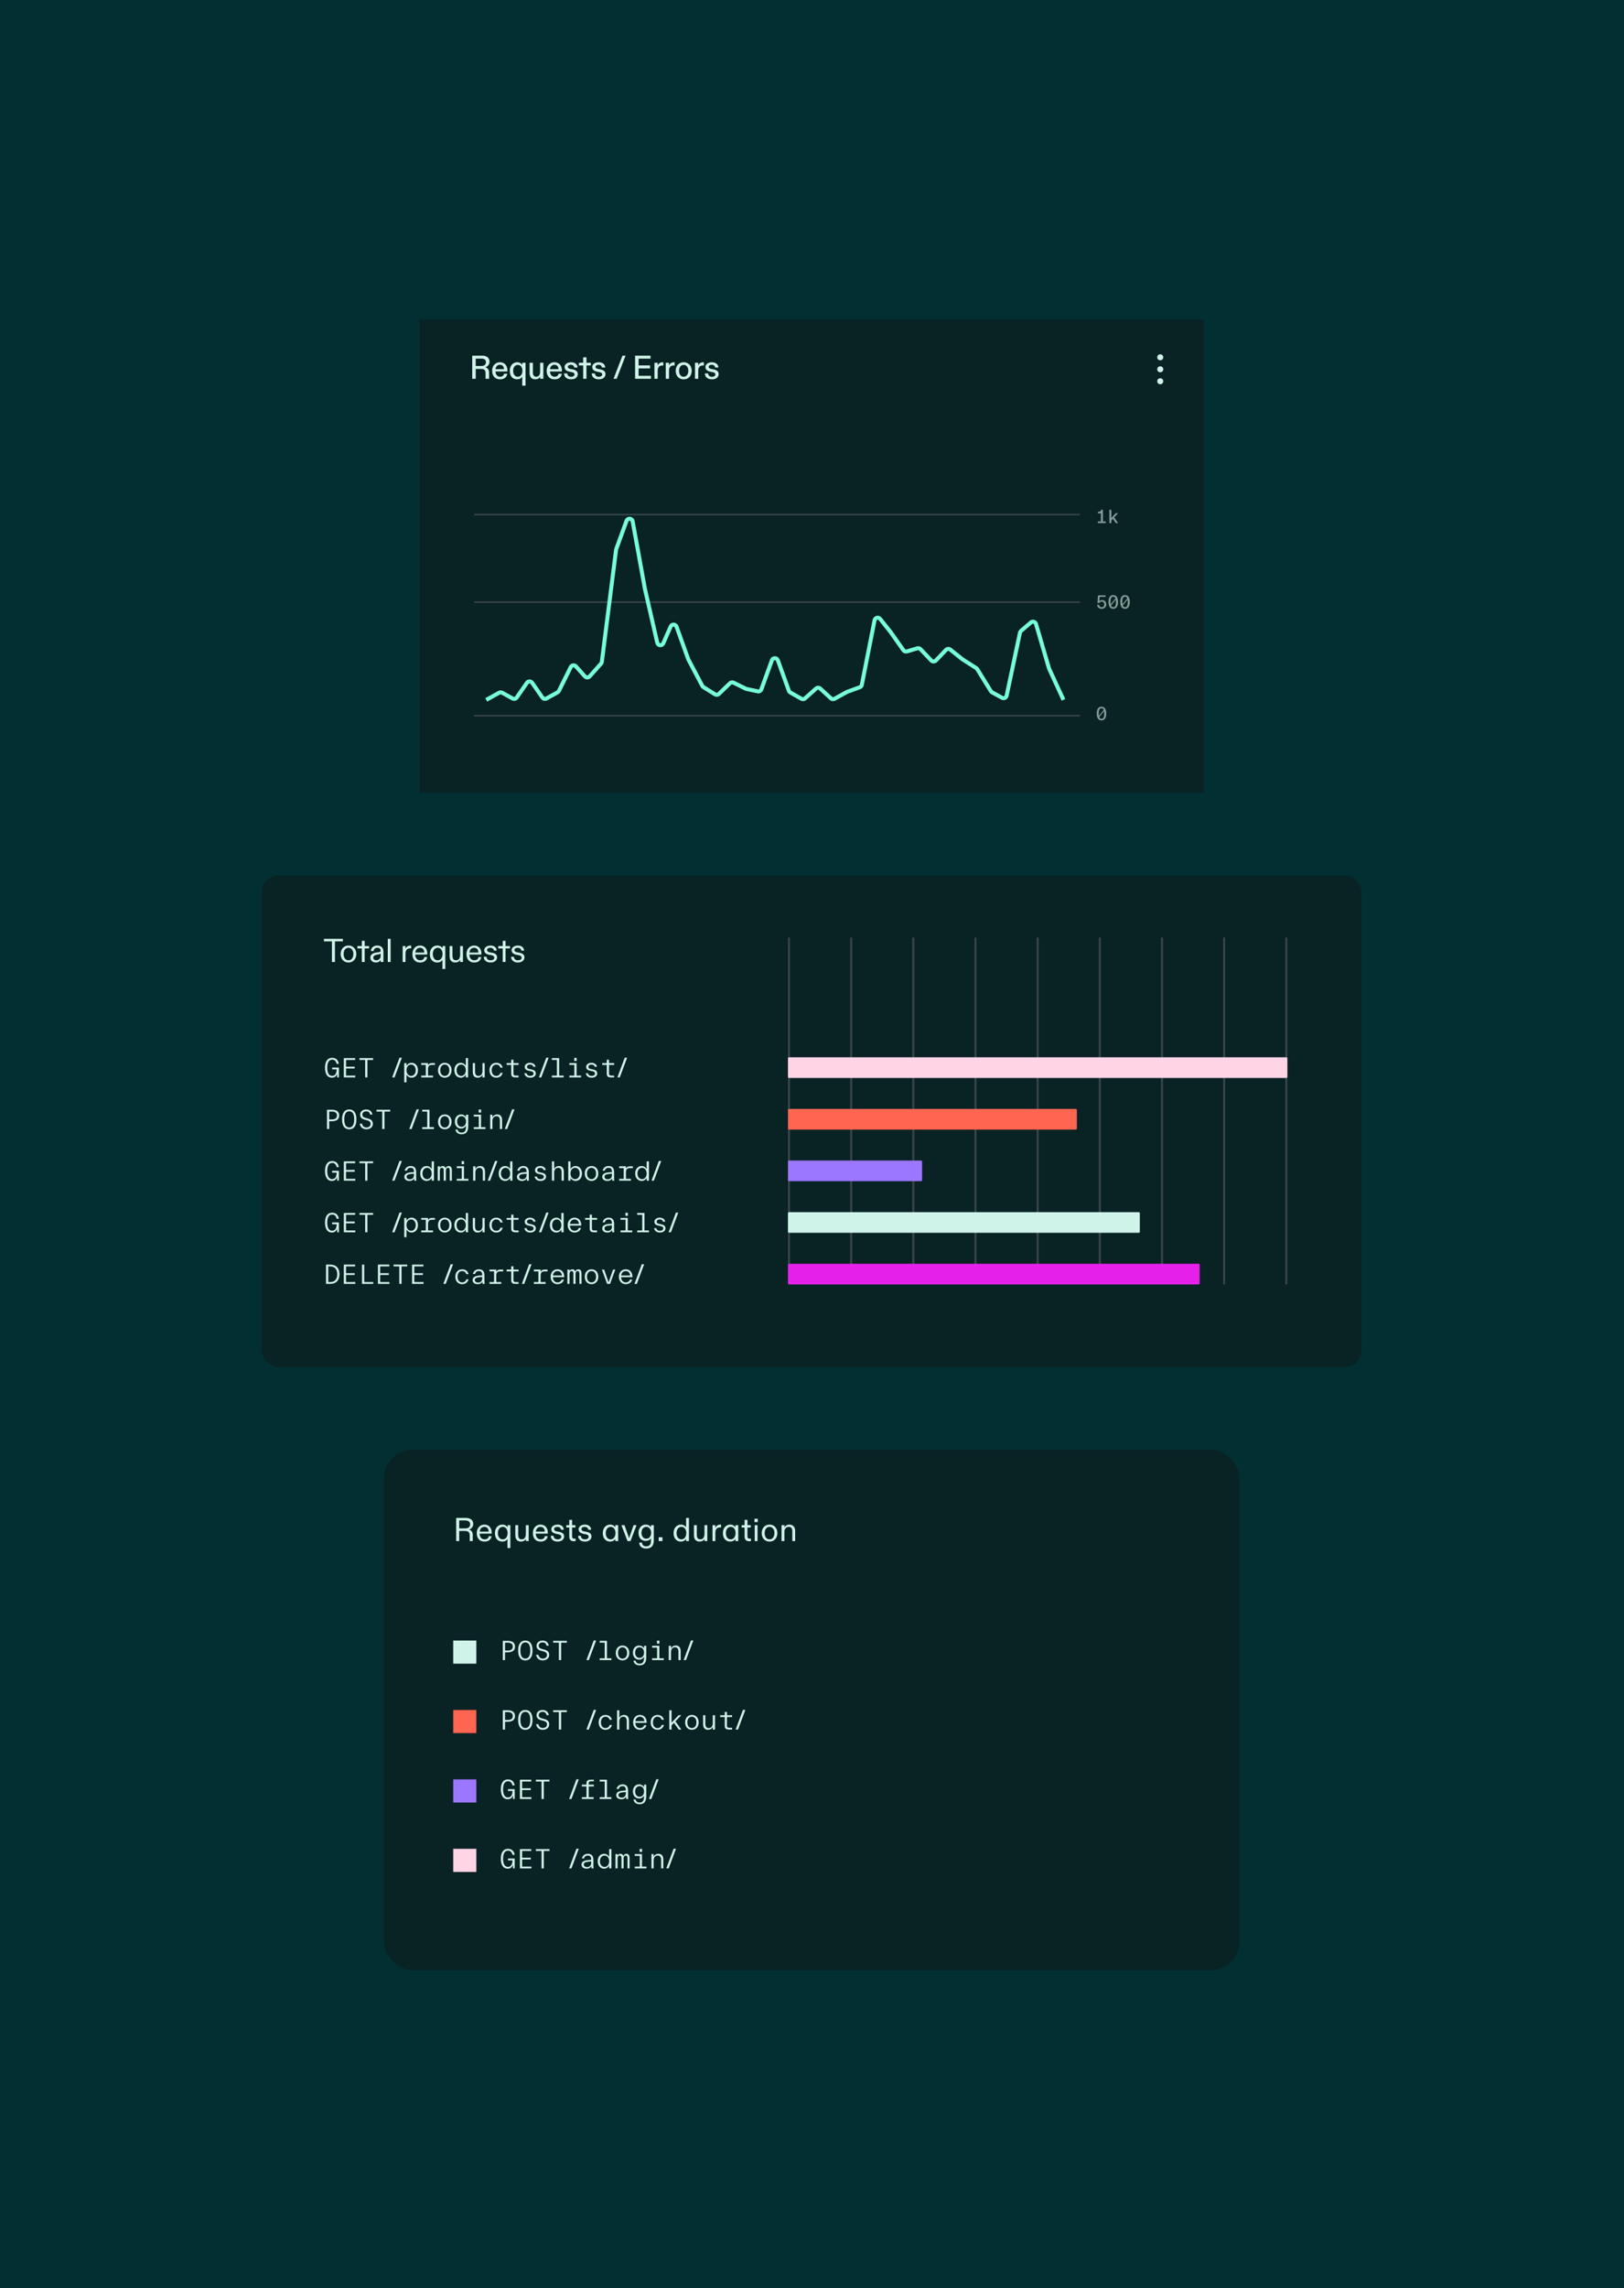 <?xml version="1.0" encoding="UTF-8"?> <svg xmlns="http://www.w3.org/2000/svg" width="664" height="935" viewBox="0 0 664 935" fill="none"><rect width="664" height="935" fill="#023032"></rect><rect width="320.625" height="193.5" transform="translate(171.562 130.523)" fill="#092224"></rect><path opacity="0.8" d="M448.842 209.745V209.162C449.681 209.131 450.1 209.03 450.201 208.308H450.938V213.083H452.126V213.743H448.842V213.083H450.123V209.745H448.842ZM453.579 213.743V208.308H454.394V211.647L456.164 209.706H457.15L455.543 211.414L457.15 213.743H456.219L455.023 211.965L454.394 212.633V213.743H453.579Z" fill="#A4BBB5"></path><path opacity="0.8" d="M450.449 248.759C449.455 248.759 448.64 248.161 448.57 247.136H449.386C449.448 247.757 449.867 248.122 450.449 248.122C451.07 248.122 451.505 247.703 451.505 246.973C451.505 246.235 451.07 245.824 450.449 245.824C450.014 245.824 449.665 246.041 449.486 246.367H448.695L448.943 243.246H452.025V243.899H449.611L449.479 245.622C449.766 245.35 450.146 245.187 450.605 245.187C451.559 245.187 452.32 245.832 452.32 246.973C452.32 248.107 451.482 248.759 450.449 248.759ZM455.171 248.759C453.804 248.759 453.23 247.625 453.23 245.964C453.23 244.294 453.804 243.169 455.171 243.169C456.529 243.169 457.119 244.294 457.119 245.964C457.119 247.625 456.529 248.759 455.171 248.759ZM454.045 245.964C454.045 246.321 454.068 246.639 454.115 246.911L456.095 244.496C455.916 244.062 455.621 243.821 455.171 243.821C454.34 243.821 454.045 244.652 454.045 245.964ZM454.255 247.423C454.425 247.858 454.72 248.099 455.171 248.099C456.001 248.099 456.304 247.268 456.304 245.964C456.304 245.607 456.281 245.281 456.234 245.001L454.255 247.423ZM459.985 248.759C458.619 248.759 458.044 247.625 458.044 245.964C458.044 244.294 458.619 243.169 459.985 243.169C461.344 243.169 461.934 244.294 461.934 245.964C461.934 247.625 461.344 248.759 459.985 248.759ZM458.859 245.964C458.859 246.321 458.883 246.639 458.929 246.911L460.909 244.496C460.731 244.062 460.436 243.821 459.985 243.821C459.155 243.821 458.859 244.652 458.859 245.964ZM459.069 247.423C459.24 247.858 459.535 248.099 459.985 248.099C460.816 248.099 461.119 247.268 461.119 245.964C461.119 245.607 461.096 245.281 461.049 245.001L459.069 247.423Z" fill="#A4BBB5"></path><path opacity="0.8" d="M450.356 294.353C448.99 294.353 448.415 293.22 448.415 291.558C448.415 289.889 448.99 288.763 450.356 288.763C451.715 288.763 452.305 289.889 452.305 291.558C452.305 293.22 451.715 294.353 450.356 294.353ZM449.23 291.558C449.23 291.915 449.254 292.234 449.3 292.505L451.28 290.091C451.101 289.656 450.806 289.415 450.356 289.415C449.525 289.415 449.23 290.246 449.23 291.558ZM449.44 293.018C449.611 293.453 449.906 293.693 450.356 293.693C451.187 293.693 451.49 292.862 451.49 291.558C451.49 291.201 451.466 290.875 451.42 290.595L449.44 293.018Z" fill="#A4BBB5"></path><path d="M194.144 210.269H441.312" stroke="#394549" stroke-width="0.647" stroke-linecap="round"></path><path d="M194.144 246.026H441.312" stroke="#394549" stroke-width="0.647" stroke-linecap="round"></path><path d="M194.144 292.438H441.312" stroke="#394549" stroke-width="0.647" stroke-linecap="square"></path><path d="M198.814 285.972L204.09 283.066C204.479 282.852 204.95 282.852 205.339 283.066L209.592 285.409C210.173 285.728 210.902 285.558 211.28 285.013L215.452 278.999C215.966 278.257 217.063 278.257 217.578 278.999L221.75 285.013C222.128 285.558 222.856 285.728 223.437 285.409L227.961 282.917C228.192 282.79 228.378 282.596 228.495 282.36L233.365 272.577C233.772 271.758 234.878 271.609 235.488 272.291L239.151 276.388C239.665 276.963 240.566 276.963 241.08 276.388L245.747 271.168C245.922 270.972 246.033 270.728 246.066 270.468L251.897 224.607C251.91 224.51 251.932 224.416 251.966 224.325L256.18 212.805C256.633 211.566 258.432 211.72 258.668 213.018L263.716 240.784L268.742 262.64C269.021 263.854 270.686 264.012 271.187 262.872L274.212 255.999C274.683 254.929 276.218 254.982 276.614 256.081L281.416 269.4L287.153 280.268C287.26 280.472 287.419 280.643 287.615 280.764L292.361 283.711C292.864 284.023 293.515 283.954 293.942 283.543L298.461 279.182C298.854 278.803 299.444 278.711 299.934 278.954L304.87 281.401C304.968 281.45 305.071 281.485 305.177 281.508L309.816 282.489C310.447 282.623 311.081 282.271 311.3 281.664L315.601 269.799C316.013 268.661 317.622 268.661 318.034 269.799L322.554 282.272C322.659 282.562 322.865 282.805 323.134 282.957L327.665 285.516C328.148 285.788 328.75 285.724 329.163 285.355L333.646 281.356C334.141 280.915 334.89 280.919 335.38 281.367L339.733 285.346C340.142 285.72 340.745 285.792 341.23 285.524L346.23 282.77C346.288 282.738 346.35 282.71 346.412 282.688L351.532 280.828C351.958 280.673 352.272 280.307 352.36 279.863L357.578 253.449C357.791 252.369 359.171 252.032 359.858 252.892L364.018 258.097L369.383 265.685C369.703 266.137 370.276 266.336 370.808 266.178L375.061 264.917C375.526 264.78 376.029 264.913 376.364 265.264L380.783 269.888C381.293 270.422 382.145 270.422 382.654 269.888L386.801 265.548C387.264 265.064 388.02 265.013 388.544 265.431L393.519 269.4L399.17 273.013C399.334 273.118 399.472 273.258 399.574 273.423L405.141 282.433C405.258 282.622 405.422 282.778 405.617 282.886L409.691 285.13C410.452 285.549 411.401 285.114 411.581 284.264L417.029 258.526C417.088 258.248 417.237 257.997 417.452 257.812L421.499 254.341C422.212 253.729 423.319 254.057 423.583 254.959L428.893 273.081C428.911 273.141 428.933 273.201 428.96 273.258L434.82 285.972" stroke="#77FFD8" stroke-width="1.629"></path><path d="M193.081 154.781V145.331H197.158C198.076 145.331 198.805 145.547 199.345 145.979C199.885 146.411 200.155 147.023 200.155 147.815C200.155 148.391 199.98 148.882 199.629 149.287C199.278 149.692 198.864 149.966 198.387 150.11C198.873 150.2 199.255 150.434 199.534 150.812C199.822 151.19 199.966 151.681 199.966 152.284V154.781H198.535V152.554C198.535 151.888 198.396 151.424 198.117 151.163C197.847 150.893 197.379 150.758 196.713 150.758H194.512V154.781H193.081ZM196.848 149.543C197.244 149.543 197.577 149.485 197.847 149.368C198.117 149.251 198.324 149.08 198.468 148.855C198.612 148.63 198.684 148.355 198.684 148.031C198.684 147.536 198.526 147.163 198.211 146.911C197.896 146.659 197.442 146.533 196.848 146.533H194.512V149.543H196.848ZM204.464 154.997C203.816 154.997 203.249 154.862 202.763 154.592C202.277 154.313 201.899 153.913 201.629 153.391C201.359 152.869 201.224 152.234 201.224 151.487C201.224 150.821 201.359 150.227 201.629 149.705C201.908 149.174 202.286 148.765 202.763 148.477C203.249 148.18 203.794 148.031 204.397 148.031C205.045 148.031 205.598 148.175 206.057 148.463C206.516 148.742 206.867 149.147 207.11 149.678C207.353 150.2 207.475 150.812 207.475 151.514V151.798H202.588C202.597 152.23 202.682 152.608 202.844 152.932C203.006 153.256 203.227 153.508 203.506 153.688C203.794 153.859 204.118 153.944 204.478 153.944C204.892 153.944 205.243 153.845 205.531 153.647C205.828 153.449 206.008 153.139 206.071 152.716H207.421C207.376 153.139 207.232 153.526 206.989 153.877C206.746 154.219 206.408 154.493 205.976 154.7C205.553 154.898 205.049 154.997 204.464 154.997ZM206.057 150.839C206.057 150.299 205.909 149.867 205.612 149.543C205.315 149.219 204.91 149.057 204.397 149.057C203.902 149.057 203.488 149.228 203.155 149.57C202.831 149.903 202.646 150.326 202.601 150.839H206.057ZM213.522 154.457C213.522 154.421 213.522 154.385 213.522 154.349C213.522 154.304 213.527 154.264 213.536 154.228C213.536 154.174 213.536 154.12 213.536 154.066C213.536 154.003 213.54 153.94 213.549 153.877C213.36 154.219 213.081 154.493 212.712 154.7C212.352 154.898 211.929 154.997 211.443 154.997C210.849 154.997 210.323 154.862 209.864 154.592C209.414 154.313 209.063 153.913 208.811 153.391C208.559 152.869 208.433 152.243 208.433 151.514C208.433 150.848 208.559 150.25 208.811 149.719C209.072 149.188 209.432 148.774 209.891 148.477C210.35 148.18 210.876 148.031 211.47 148.031C211.947 148.031 212.37 148.135 212.739 148.342C213.108 148.549 213.387 148.819 213.576 149.152C213.576 149.089 213.572 149.026 213.563 148.963C213.563 148.9 213.563 148.841 213.563 148.787C213.563 148.751 213.563 148.715 213.563 148.679C213.563 148.634 213.563 148.589 213.563 148.544V148.247H214.872V157.589H213.522V154.457ZM211.7 153.944C212.06 153.944 212.384 153.85 212.672 153.661C212.96 153.463 213.185 153.179 213.347 152.81C213.509 152.441 213.59 152.009 213.59 151.514C213.59 150.776 213.419 150.191 213.077 149.759C212.735 149.318 212.28 149.098 211.713 149.098C211.344 149.098 211.011 149.197 210.714 149.395C210.426 149.593 210.201 149.876 210.039 150.245C209.886 150.605 209.81 151.028 209.81 151.514C209.81 152.009 209.886 152.441 210.039 152.81C210.201 153.179 210.422 153.463 210.701 153.661C210.989 153.85 211.322 153.944 211.7 153.944ZM218.881 154.997C218.404 154.997 217.985 154.898 217.625 154.7C217.274 154.502 217.004 154.21 216.815 153.823C216.626 153.436 216.532 152.963 216.532 152.405V148.247H217.882V152.149C217.882 152.734 217.994 153.179 218.219 153.485C218.444 153.782 218.791 153.931 219.259 153.931C219.583 153.931 219.862 153.854 220.096 153.701C220.33 153.539 220.51 153.31 220.636 153.013C220.771 152.716 220.838 152.365 220.838 151.96V148.247H222.161V154.781H220.852V154.43C220.852 154.34 220.852 154.25 220.852 154.16C220.861 154.061 220.865 153.967 220.865 153.877C220.703 154.219 220.447 154.493 220.096 154.7C219.754 154.898 219.349 154.997 218.881 154.997ZM226.748 154.997C226.1 154.997 225.533 154.862 225.047 154.592C224.561 154.313 224.183 153.913 223.913 153.391C223.643 152.869 223.508 152.234 223.508 151.487C223.508 150.821 223.643 150.227 223.913 149.705C224.192 149.174 224.57 148.765 225.047 148.477C225.533 148.18 226.078 148.031 226.681 148.031C227.329 148.031 227.882 148.175 228.341 148.463C228.8 148.742 229.151 149.147 229.394 149.678C229.637 150.2 229.759 150.812 229.759 151.514V151.798H224.872C224.881 152.23 224.966 152.608 225.128 152.932C225.29 153.256 225.511 153.508 225.79 153.688C226.078 153.859 226.402 153.944 226.762 153.944C227.176 153.944 227.527 153.845 227.815 153.647C228.112 153.449 228.292 153.139 228.355 152.716H229.705C229.66 153.139 229.516 153.526 229.273 153.877C229.03 154.219 228.692 154.493 228.26 154.7C227.837 154.898 227.333 154.997 226.748 154.997ZM228.341 150.839C228.341 150.299 228.193 149.867 227.896 149.543C227.599 149.219 227.194 149.057 226.681 149.057C226.186 149.057 225.772 149.228 225.439 149.57C225.115 149.903 224.93 150.326 224.885 150.839H228.341ZM233.525 154.997C232.94 154.997 232.431 154.898 231.999 154.7C231.567 154.502 231.23 154.223 230.987 153.863C230.753 153.494 230.627 153.071 230.609 152.594H231.945C231.963 153.017 232.107 153.355 232.377 153.607C232.656 153.85 233.039 153.971 233.525 153.971C233.939 153.971 234.272 153.881 234.524 153.701C234.785 153.521 234.915 153.283 234.915 152.986C234.915 152.743 234.825 152.549 234.645 152.405C234.465 152.252 234.182 152.14 233.795 152.068L232.89 151.892C232.233 151.766 231.725 151.546 231.365 151.231C231.014 150.907 230.838 150.488 230.838 149.975C230.838 149.606 230.946 149.273 231.162 148.976C231.387 148.679 231.693 148.45 232.08 148.288C232.476 148.117 232.926 148.031 233.43 148.031C234.24 148.031 234.884 148.225 235.361 148.612C235.847 148.99 236.108 149.516 236.144 150.191H234.807C234.771 149.831 234.627 149.552 234.375 149.354C234.123 149.156 233.79 149.057 233.376 149.057C233.016 149.057 232.724 149.138 232.499 149.3C232.283 149.453 232.175 149.656 232.175 149.908C232.175 150.142 232.26 150.326 232.431 150.461C232.602 150.587 232.881 150.691 233.268 150.772L234.2 150.947C234.848 151.073 235.347 151.294 235.698 151.609C236.058 151.915 236.238 152.338 236.238 152.878C236.238 153.274 236.126 153.634 235.901 153.958C235.685 154.282 235.37 154.538 234.956 154.727C234.551 154.907 234.074 154.997 233.525 154.997ZM238.446 154.781V149.327H236.677V148.247H238.446V146.006H239.782V148.247H241.564V149.327H239.782V154.781H238.446ZM244.843 154.997C244.258 154.997 243.749 154.898 243.317 154.7C242.885 154.502 242.548 154.223 242.305 153.863C242.071 153.494 241.945 153.071 241.927 152.594H243.263C243.281 153.017 243.425 153.355 243.695 153.607C243.974 153.85 244.357 153.971 244.843 153.971C245.257 153.971 245.59 153.881 245.842 153.701C246.103 153.521 246.233 153.283 246.233 152.986C246.233 152.743 246.143 152.549 245.963 152.405C245.783 152.252 245.5 152.14 245.113 152.068L244.208 151.892C243.551 151.766 243.043 151.546 242.683 151.231C242.332 150.907 242.156 150.488 242.156 149.975C242.156 149.606 242.264 149.273 242.48 148.976C242.705 148.679 243.011 148.45 243.398 148.288C243.794 148.117 244.244 148.031 244.748 148.031C245.558 148.031 246.202 148.225 246.679 148.612C247.165 148.99 247.426 149.516 247.462 150.191H246.125C246.089 149.831 245.945 149.552 245.693 149.354C245.441 149.156 245.108 149.057 244.694 149.057C244.334 149.057 244.042 149.138 243.817 149.3C243.601 149.453 243.493 149.656 243.493 149.908C243.493 150.142 243.578 150.326 243.749 150.461C243.92 150.587 244.199 150.691 244.586 150.772L245.518 150.947C246.166 151.073 246.665 151.294 247.016 151.609C247.376 151.915 247.556 152.338 247.556 152.878C247.556 153.274 247.444 153.634 247.219 153.958C247.003 154.282 246.688 154.538 246.274 154.727C245.869 154.907 245.392 154.997 244.843 154.997ZM250.858 154.781L254.503 145.331H255.772L252.127 154.781H250.858ZM259.676 154.781V145.331H265.981V146.533H261.107V149.327H265.778V150.542H261.107V153.566H266.156V154.781H259.676ZM267.578 154.781V148.247H268.915V148.612C268.915 148.675 268.915 148.738 268.915 148.801C268.915 148.864 268.915 148.927 268.915 148.99C268.915 149.044 268.91 149.107 268.901 149.179C268.901 149.242 268.901 149.305 268.901 149.368C269.081 148.963 269.338 148.639 269.671 148.396C270.013 148.153 270.422 148.031 270.899 148.031C271.025 148.031 271.129 148.036 271.21 148.045V149.368C271.075 149.341 270.94 149.327 270.805 149.327C270.409 149.327 270.071 149.404 269.792 149.557C269.513 149.701 269.297 149.926 269.144 150.232C268.991 150.538 268.915 150.929 268.915 151.406V154.781H267.578ZM272.203 154.781V148.247H273.539V148.612C273.539 148.675 273.539 148.738 273.539 148.801C273.539 148.864 273.539 148.927 273.539 148.99C273.539 149.044 273.535 149.107 273.526 149.179C273.526 149.242 273.526 149.305 273.526 149.368C273.706 148.963 273.962 148.639 274.295 148.396C274.637 148.153 275.047 148.031 275.524 148.031C275.65 148.031 275.753 148.036 275.834 148.045V149.368C275.699 149.341 275.564 149.327 275.429 149.327C275.033 149.327 274.696 149.404 274.417 149.557C274.138 149.701 273.922 149.926 273.769 150.232C273.616 150.538 273.539 150.929 273.539 151.406V154.781H272.203ZM279.544 154.997C278.905 154.997 278.338 154.853 277.843 154.565C277.348 154.277 276.961 153.872 276.682 153.35C276.412 152.819 276.277 152.207 276.277 151.514C276.277 150.83 276.412 150.227 276.682 149.705C276.961 149.174 277.348 148.765 277.843 148.477C278.338 148.18 278.905 148.031 279.544 148.031C280.165 148.031 280.723 148.175 281.218 148.463C281.722 148.751 282.113 149.161 282.392 149.692C282.671 150.223 282.811 150.83 282.811 151.514C282.811 152.207 282.671 152.819 282.392 153.35C282.113 153.872 281.722 154.277 281.218 154.565C280.723 154.853 280.165 154.997 279.544 154.997ZM279.544 153.944C279.922 153.944 280.25 153.845 280.529 153.647C280.817 153.449 281.038 153.166 281.191 152.797C281.353 152.428 281.434 152 281.434 151.514C281.434 150.776 281.258 150.191 280.907 149.759C280.565 149.318 280.111 149.098 279.544 149.098C279.166 149.098 278.833 149.197 278.545 149.395C278.257 149.593 278.036 149.872 277.883 150.232C277.73 150.592 277.654 151.019 277.654 151.514C277.654 152.261 277.82 152.855 278.153 153.296C278.495 153.728 278.959 153.944 279.544 153.944ZM284.154 154.781V148.247H285.49V148.612C285.49 148.675 285.49 148.738 285.49 148.801C285.49 148.864 285.49 148.927 285.49 148.99C285.49 149.044 285.486 149.107 285.477 149.179C285.477 149.242 285.477 149.305 285.477 149.368C285.657 148.963 285.913 148.639 286.246 148.396C286.588 148.153 286.998 148.031 287.475 148.031C287.601 148.031 287.704 148.036 287.785 148.045V149.368C287.65 149.341 287.515 149.327 287.38 149.327C286.984 149.327 286.647 149.404 286.368 149.557C286.089 149.701 285.873 149.926 285.72 150.232C285.567 150.538 285.49 150.929 285.49 151.406V154.781H284.154ZM291.115 154.997C290.53 154.997 290.022 154.898 289.59 154.7C289.158 154.502 288.82 154.223 288.577 153.863C288.343 153.494 288.217 153.071 288.199 152.594H289.536C289.554 153.017 289.698 153.355 289.968 153.607C290.247 153.85 290.629 153.971 291.115 153.971C291.529 153.971 291.862 153.881 292.114 153.701C292.375 153.521 292.506 153.283 292.506 152.986C292.506 152.743 292.416 152.549 292.236 152.405C292.056 152.252 291.772 152.14 291.385 152.068L290.481 151.892C289.824 151.766 289.315 151.546 288.955 151.231C288.604 150.907 288.429 150.488 288.429 149.975C288.429 149.606 288.537 149.273 288.753 148.976C288.978 148.679 289.284 148.45 289.671 148.288C290.067 148.117 290.517 148.031 291.021 148.031C291.831 148.031 292.474 148.225 292.951 148.612C293.437 148.99 293.698 149.516 293.734 150.191H292.398C292.362 149.831 292.218 149.552 291.966 149.354C291.714 149.156 291.381 149.057 290.967 149.057C290.607 149.057 290.314 149.138 290.089 149.3C289.873 149.453 289.765 149.656 289.765 149.908C289.765 150.142 289.851 150.326 290.022 150.461C290.193 150.587 290.472 150.691 290.859 150.772L291.79 150.947C292.438 151.073 292.938 151.294 293.289 151.609C293.649 151.915 293.829 152.338 293.829 152.878C293.829 153.274 293.716 153.634 293.491 153.958C293.275 154.282 292.96 154.538 292.546 154.727C292.141 154.907 291.664 154.997 291.115 154.997Z" fill="#D0F3E9"></path><circle cx="474.39" cy="146.003" r="1.222" fill="#D0F3E9"></circle><circle cx="474.39" cy="150.892" r="1.222" fill="#D0F3E9"></circle><circle cx="474.39" cy="155.78" r="1.222" fill="#D0F3E9"></circle><rect x="107.016" y="357.773" width="449.719" height="200.812" rx="6.75" fill="#092224"></rect><line x1="322.594" y1="524.836" x2="322.594" y2="383.086" stroke="#394549" stroke-width="0.844"></line><line x1="348.012" y1="524.836" x2="348.012" y2="383.086" stroke="#394549" stroke-width="0.844"></line><line x1="373.43" y1="524.836" x2="373.43" y2="383.086" stroke="#394549" stroke-width="0.844"></line><line x1="398.848" y1="524.836" x2="398.848" y2="383.086" stroke="#394549" stroke-width="0.844"></line><line x1="424.266" y1="524.836" x2="424.266" y2="383.086" stroke="#394549" stroke-width="0.844"></line><line x1="449.684" y1="524.836" x2="449.684" y2="383.086" stroke="#394549" stroke-width="0.844"></line><line x1="475.102" y1="524.836" x2="475.102" y2="383.086" stroke="#394549" stroke-width="0.844"></line><line x1="500.52" y1="524.836" x2="500.52" y2="383.086" stroke="#394549" stroke-width="0.844"></line><line x1="525.938" y1="524.836" x2="525.938" y2="383.086" stroke="#394549" stroke-width="0.844"></line><path d="M137.852 440.242V438.757C137.526 439.736 136.851 440.355 135.726 440.355C133.768 440.355 132.891 438.69 132.891 436.305C132.891 433.92 133.757 432.255 135.827 432.255C137.402 432.255 138.279 433.2 138.549 434.707H137.638C137.436 433.672 136.851 432.997 135.827 432.997C134.353 432.997 133.802 434.392 133.802 436.305C133.802 438.217 134.353 439.612 135.827 439.612C137.087 439.612 137.638 438.51 137.649 436.968H135.793V436.226H138.561V440.242H137.852ZM140.576 432.367H145.222V433.11H141.487V435.866H145.019V436.597H141.487V439.5H145.278V440.242H140.576V432.367ZM152.558 432.367V433.11H150.23V440.242H149.307V433.11H146.967V432.367H152.558ZM164.306 432.21L161.313 440.242H160.346L163.338 432.21H164.306ZM165.285 434.392H166.197V435.54C166.647 434.718 167.434 434.28 168.312 434.28C169.684 434.28 170.888 435.382 170.888 437.317C170.888 439.241 169.695 440.355 168.312 440.355C167.434 440.355 166.647 439.905 166.197 439.095V442.267H165.285V434.392ZM166.197 437.317C166.197 438.768 167.04 439.635 168.087 439.635C169.133 439.635 169.977 438.768 169.977 437.317C169.977 435.866 169.133 435 168.087 435C167.04 435 166.197 435.866 166.197 437.317ZM175.007 434.392V435.326C175.277 434.685 175.817 434.392 176.706 434.392H177.831V435.135H176.627C175.536 435.135 175.007 435.585 175.007 436.833V439.5H177.032V440.242H172.239V439.5H174.096V435.135H172.239V434.392H175.007ZM181.859 440.355C180.386 440.355 179.092 439.32 179.092 437.317C179.092 435.315 180.386 434.28 181.859 434.28C183.333 434.28 184.627 435.315 184.627 437.317C184.627 439.32 183.333 440.355 181.859 440.355ZM180.003 437.317C180.003 438.858 180.847 439.635 181.859 439.635C182.872 439.635 183.716 438.858 183.716 437.317C183.716 435.776 182.872 435 181.859 435C180.847 435 180.003 435.776 180.003 437.317ZM191.378 432.367V440.242H190.456V439.117C190.006 439.916 189.229 440.355 188.352 440.355C186.968 440.355 185.764 439.241 185.764 437.317C185.764 435.382 186.979 434.28 188.352 434.28C189.229 434.28 190.006 434.718 190.456 435.517V432.367H191.378ZM186.687 437.317C186.687 438.768 187.531 439.635 188.577 439.635C189.612 439.635 190.456 438.768 190.456 437.317C190.456 435.866 189.612 435 188.577 435C187.531 435 186.687 435.866 186.687 437.317ZM194.226 437.857C194.226 439.083 194.743 439.635 195.609 439.635C196.599 439.635 197.263 438.948 197.263 437.621V434.392H198.174V440.242H197.263V439.151C196.892 439.95 196.194 440.355 195.294 440.355C194.113 440.355 193.303 439.623 193.303 437.992V434.392H194.226V437.857ZM200.122 437.317C200.122 435.315 201.405 434.28 202.901 434.28C204.206 434.28 205.196 434.966 205.522 436.248H204.6C204.341 435.438 203.745 435 202.901 435C201.877 435 201.033 435.787 201.033 437.317C201.033 438.847 201.877 439.635 202.901 439.635C203.756 439.635 204.352 439.196 204.611 438.375H205.522C205.207 439.668 204.206 440.355 202.901 440.355C201.405 440.355 200.122 439.32 200.122 437.317ZM209.933 438.645C209.933 439.443 210.395 439.5 210.957 439.5H212.037V440.242H210.71C209.798 440.242 209.022 440.006 209.022 438.735V435.135H207.143V434.392H209.022V433.042H209.933V434.392H212.037V435.135H209.933V438.645ZM216.426 437.565C215.413 437.396 214.547 437.025 214.547 435.945C214.547 434.887 215.56 434.28 216.73 434.28C217.81 434.28 218.811 434.842 218.957 435.911H218.035C217.945 435.303 217.416 435 216.741 435C215.987 435 215.47 435.36 215.47 435.945C215.47 436.563 215.998 436.71 216.527 436.822L217.101 436.946C218.338 437.182 219.07 437.598 219.07 438.645C219.07 439.702 218.102 440.355 216.797 440.355C215.582 440.355 214.592 439.758 214.401 438.566H215.312C215.436 439.32 216.055 439.635 216.797 439.635C217.641 439.635 218.158 439.263 218.158 438.656C218.158 438.048 217.697 437.857 217 437.688L216.426 437.565ZM224.302 432.21L221.31 440.242H220.342L223.335 432.21H224.302ZM228.623 432.367V439.5H230.446V440.242H225.653V439.5H227.701V433.11H225.653V432.367H228.623ZM235.746 434.392V439.5H237.568V440.242H232.787V439.5H234.834V435.135H232.787V434.392H235.746ZM234.789 433.515V432.277H235.779V433.515H234.789ZM241.541 437.565C240.528 437.396 239.662 437.025 239.662 435.945C239.662 434.887 240.674 434.28 241.844 434.28C242.924 434.28 243.926 434.842 244.072 435.911H243.149C243.059 435.303 242.531 435 241.856 435C241.102 435 240.584 435.36 240.584 435.945C240.584 436.563 241.113 436.71 241.642 436.822L242.216 436.946C243.453 437.182 244.184 437.598 244.184 438.645C244.184 439.702 243.217 440.355 241.912 440.355C240.697 440.355 239.707 439.758 239.516 438.566H240.427C240.551 439.32 241.169 439.635 241.912 439.635C242.756 439.635 243.273 439.263 243.273 438.656C243.273 438.048 242.812 437.857 242.114 437.688L241.541 437.565ZM249.001 438.645C249.001 439.443 249.462 439.5 250.024 439.5H251.104V440.242H249.777C248.866 440.242 248.089 440.006 248.089 438.735V435.135H246.211V434.392H248.089V433.042H249.001V434.392H251.104V435.135H249.001V438.645ZM256.393 432.21L253.401 440.242H252.433L255.426 432.21H256.393Z" fill="#D0F3E9"></path><rect x="322.172" y="432.023" width="204.188" height="8.438" rx="0.422" fill="#FFD4E5"></rect><path d="M133.689 453.461H135.591C137.537 453.461 138.684 454.181 138.684 455.812C138.684 457.443 137.537 458.152 135.591 458.152H134.601V461.336H133.689V453.461ZM134.601 457.421H135.591C136.986 457.421 137.773 456.982 137.773 455.812C137.773 454.631 136.986 454.203 135.591 454.203H134.601V457.421ZM142.792 461.448C140.711 461.448 139.856 459.783 139.856 457.398C139.856 455.013 140.711 453.348 142.792 453.348C144.873 453.348 145.728 455.013 145.728 457.398C145.728 459.783 144.873 461.448 142.792 461.448ZM140.767 457.398C140.767 459.311 141.318 460.706 142.792 460.706C144.277 460.706 144.817 459.311 144.817 457.398C144.817 455.486 144.277 454.091 142.792 454.091C141.318 454.091 140.767 455.486 140.767 457.398ZM149.217 457.545C148.036 457.252 147.248 456.656 147.248 455.475C147.248 454.136 148.396 453.348 149.735 453.348C151.085 453.348 152.063 454.113 152.266 455.441H151.355C151.186 454.575 150.635 454.091 149.735 454.091C148.88 454.091 148.16 454.575 148.16 455.452C148.16 456.228 148.733 456.566 149.386 456.757L150.466 457.05C151.748 457.365 152.446 458.051 152.446 459.21C152.446 460.515 151.377 461.448 149.813 461.448C148.34 461.448 147.305 460.571 147.091 459.153H148.013C148.182 460.11 148.857 460.706 149.813 460.706C150.916 460.706 151.535 460.065 151.535 459.232C151.535 458.456 151.017 458.051 150.286 457.837L149.217 457.545ZM159.535 453.461V454.203H157.206V461.336H156.283V454.203H153.943V453.461H159.535ZM171.282 453.303L168.29 461.336H167.322L170.315 453.303H171.282ZM175.603 453.461V460.593H177.426V461.336H172.633V460.593H174.681V454.203H172.633V453.461H175.603ZM181.859 461.448C180.386 461.448 179.092 460.413 179.092 458.411C179.092 456.408 180.386 455.373 181.859 455.373C183.333 455.373 184.627 456.408 184.627 458.411C184.627 460.413 183.333 461.448 181.859 461.448ZM180.003 458.411C180.003 459.952 180.847 460.728 181.859 460.728C182.872 460.728 183.716 459.952 183.716 458.411C183.716 456.87 182.872 456.093 181.859 456.093C180.847 456.093 180.003 456.87 180.003 458.411ZM188.509 461.156C187.171 461.156 185.978 460.132 185.978 458.265C185.978 456.397 187.171 455.373 188.509 455.373C189.376 455.373 190.107 455.79 190.534 456.566V455.486H191.446V460.233C191.446 462.45 190.489 463.473 188.746 463.473C187.328 463.473 186.383 462.731 186.214 461.55H187.081C187.216 462.303 187.789 462.798 188.746 462.798C190.039 462.798 190.534 461.977 190.534 460.233V459.963C190.107 460.74 189.376 461.156 188.509 461.156ZM186.901 458.265C186.901 459.66 187.699 460.436 188.712 460.436C189.724 460.436 190.534 459.66 190.534 458.265C190.534 456.87 189.724 456.093 188.712 456.093C187.699 456.093 186.901 456.87 186.901 458.265ZM196.678 455.486V460.593H198.501V461.336H193.719V460.593H195.767V456.228H193.719V455.486H196.678ZM195.722 454.608V453.371H196.712V454.608H195.722ZM204.386 457.871C204.386 456.633 203.857 456.093 202.991 456.093C202.001 456.093 201.337 456.78 201.337 458.107V461.336H200.426V455.486H201.337V456.577C201.708 455.778 202.406 455.373 203.306 455.373C204.498 455.373 205.297 456.105 205.297 457.736V461.336H204.386V457.871ZM210.35 453.303L207.357 461.336H206.39L209.382 453.303H210.35Z" fill="#D0F3E9"></path><rect x="322.172" y="453.117" width="118.125" height="8.438" rx="0.422" fill="#FF6550"></rect><path d="M137.852 482.43V480.945C137.526 481.923 136.851 482.542 135.726 482.542C133.768 482.542 132.891 480.877 132.891 478.492C132.891 476.107 133.757 474.442 135.827 474.442C137.402 474.442 138.279 475.387 138.549 476.895H137.638C137.436 475.86 136.851 475.185 135.827 475.185C134.353 475.185 133.802 476.58 133.802 478.492C133.802 480.405 134.353 481.8 135.827 481.8C137.087 481.8 137.638 480.697 137.649 479.156H135.793V478.413H138.561V482.43H137.852ZM140.576 474.555H145.222V475.297H141.487V478.053H145.019V478.785H141.487V481.687H145.278V482.43H140.576V474.555ZM152.558 474.555V475.297H150.23V482.43H149.307V475.297H146.967V474.555H152.558ZM164.306 474.397L161.313 482.43H160.346L163.338 474.397H164.306ZM165.319 480.877C165.319 479.82 166.185 479.145 168.188 479.021L169.257 478.942V478.818C169.257 477.558 168.728 477.187 167.873 477.187C167.074 477.187 166.489 477.615 166.365 478.368H165.477C165.679 477.198 166.68 476.467 167.895 476.467C169.234 476.467 170.168 477.086 170.168 478.987V481.44C170.168 481.833 170.213 482.193 170.269 482.43H169.403C169.347 482.182 169.324 481.867 169.324 481.53V481.507C168.998 482.126 168.39 482.542 167.378 482.542C166.005 482.542 165.319 481.777 165.319 480.877ZM166.23 480.855C166.23 481.395 166.635 481.878 167.592 481.878C168.683 481.878 169.257 481.136 169.257 480.247V479.606L168.357 479.673C166.883 479.763 166.23 480.123 166.23 480.855ZM177.426 474.555V482.43H176.503V481.305C176.053 482.103 175.277 482.542 174.399 482.542C173.016 482.542 171.812 481.428 171.812 479.505C171.812 477.57 173.027 476.467 174.399 476.467C175.277 476.467 176.053 476.906 176.503 477.705V474.555H177.426ZM172.734 479.505C172.734 480.956 173.578 481.822 174.624 481.822C175.659 481.822 176.503 480.956 176.503 479.505C176.503 478.053 175.659 477.187 174.624 477.187C173.578 477.187 172.734 478.053 172.734 479.505ZM178.968 482.43V476.58H179.834V477.142C180.059 476.76 180.419 476.467 181.004 476.467C181.691 476.467 182.028 476.85 182.186 477.356C182.388 476.872 182.771 476.467 183.457 476.467C184.526 476.467 184.751 477.401 184.751 478.256V482.43H183.884V478.323C183.884 477.806 183.806 477.187 183.153 477.187C182.467 477.187 182.298 477.907 182.298 478.335V482.43H181.421V478.323C181.421 477.806 181.353 477.187 180.689 477.187C180.003 477.187 179.846 477.907 179.834 478.335V482.43H178.968ZM189.702 476.58V481.687H191.524V482.43H186.743V481.687H188.791V477.322H186.743V476.58H189.702ZM188.746 475.702V474.465H189.736V475.702H188.746ZM197.409 478.965C197.409 477.727 196.881 477.187 196.014 477.187C195.024 477.187 194.361 477.873 194.361 479.201V482.43H193.449V476.58H194.361V477.671C194.732 476.872 195.429 476.467 196.329 476.467C197.522 476.467 198.321 477.198 198.321 478.83V482.43H197.409V478.965ZM203.373 474.397L200.381 482.43H199.413L202.406 474.397H203.373ZM209.517 474.555V482.43H208.594V481.305C208.144 482.103 207.368 482.542 206.49 482.542C205.107 482.542 203.903 481.428 203.903 479.505C203.903 477.57 205.118 476.467 206.49 476.467C207.368 476.467 208.144 476.906 208.594 477.705V474.555H209.517ZM204.825 479.505C204.825 480.956 205.669 481.822 206.715 481.822C207.75 481.822 208.594 480.956 208.594 479.505C208.594 478.053 207.75 477.187 206.715 477.187C205.669 477.187 204.825 478.053 204.825 479.505ZM211.363 480.877C211.363 479.82 212.229 479.145 214.232 479.021L215.3 478.942V478.818C215.3 477.558 214.772 477.187 213.917 477.187C213.118 477.187 212.533 477.615 212.409 478.368H211.52C211.723 477.198 212.724 476.467 213.939 476.467C215.278 476.467 216.212 477.086 216.212 478.987V481.44C216.212 481.833 216.257 482.193 216.313 482.43H215.447C215.39 482.182 215.368 481.867 215.368 481.53V481.507C215.042 482.126 214.434 482.542 213.422 482.542C212.049 482.542 211.363 481.777 211.363 480.877ZM212.274 480.855C212.274 481.395 212.679 481.878 213.635 481.878C214.727 481.878 215.3 481.136 215.3 480.247V479.606L214.4 479.673C212.927 479.763 212.274 480.123 212.274 480.855ZM220.612 479.752C219.599 479.583 218.733 479.212 218.733 478.132C218.733 477.075 219.745 476.467 220.915 476.467C221.995 476.467 222.997 477.03 223.143 478.098H222.22C222.13 477.491 221.602 477.187 220.927 477.187C220.173 477.187 219.655 477.547 219.655 478.132C219.655 478.751 220.184 478.897 220.713 479.01L221.287 479.133C222.524 479.37 223.255 479.786 223.255 480.832C223.255 481.89 222.288 482.542 220.983 482.542C219.768 482.542 218.778 481.946 218.587 480.753H219.498C219.622 481.507 220.24 481.822 220.983 481.822C221.827 481.822 222.344 481.451 222.344 480.843C222.344 480.236 221.883 480.045 221.185 479.876L220.612 479.752ZM229.624 478.965C229.624 477.727 229.107 477.187 228.229 477.187C227.239 477.187 226.576 477.873 226.576 479.201V482.43H225.664V474.555H226.576V477.682C226.947 476.883 227.656 476.467 228.544 476.467C229.737 476.467 230.536 477.198 230.536 478.83V482.43H229.624V478.965ZM232.337 474.555H233.259V477.705C233.709 476.906 234.486 476.467 235.363 476.467C236.747 476.467 237.951 477.57 237.951 479.505C237.951 481.428 236.747 482.542 235.363 482.542C234.486 482.542 233.709 482.103 233.259 481.305V482.43H232.337V474.555ZM233.259 479.505C233.259 480.956 234.103 481.822 235.149 481.822C236.184 481.822 237.028 480.956 237.028 479.505C237.028 478.053 236.184 477.187 235.149 477.187C234.103 477.187 233.259 478.053 233.259 479.505ZM241.856 482.542C240.382 482.542 239.088 481.507 239.088 479.505C239.088 477.502 240.382 476.467 241.856 476.467C243.329 476.467 244.623 477.502 244.623 479.505C244.623 481.507 243.329 482.542 241.856 482.542ZM239.999 479.505C239.999 481.046 240.843 481.822 241.856 481.822C242.868 481.822 243.712 481.046 243.712 479.505C243.712 477.963 242.868 477.187 241.856 477.187C240.843 477.187 239.999 477.963 239.999 479.505ZM246.244 480.877C246.244 479.82 247.111 479.145 249.113 479.021L250.182 478.942V478.818C250.182 477.558 249.653 477.187 248.798 477.187C247.999 477.187 247.414 477.615 247.291 478.368H246.402C246.604 477.198 247.606 476.467 248.821 476.467C250.159 476.467 251.093 477.086 251.093 478.987V481.44C251.093 481.833 251.138 482.193 251.194 482.43H250.328C250.272 482.182 250.249 481.867 250.249 481.53V481.507C249.923 482.126 249.316 482.542 248.303 482.542C246.931 482.542 246.244 481.777 246.244 480.877ZM247.156 480.855C247.156 481.395 247.561 481.878 248.517 481.878C249.608 481.878 250.182 481.136 250.182 480.247V479.606L249.282 479.673C247.808 479.763 247.156 480.123 247.156 480.855ZM255.932 476.58V477.513C256.202 476.872 256.742 476.58 257.631 476.58H258.756V477.322H257.552C256.461 477.322 255.932 477.772 255.932 479.021V481.687H257.957V482.43H253.165V481.687H255.021V477.322H253.165V476.58H255.932ZM265.327 474.555V482.43H264.405V481.305C263.955 482.103 263.178 482.542 262.301 482.542C260.917 482.542 259.713 481.428 259.713 479.505C259.713 477.57 260.928 476.467 262.301 476.467C263.178 476.467 263.955 476.906 264.405 477.705V474.555H265.327ZM260.636 479.505C260.636 480.956 261.48 481.822 262.526 481.822C263.561 481.822 264.405 480.956 264.405 479.505C264.405 478.053 263.561 477.187 262.526 477.187C261.48 477.187 260.636 478.053 260.636 479.505ZM270.346 474.397L267.353 482.43H266.386L269.378 474.397H270.346Z" fill="#D0F3E9"></path><rect x="322.172" y="474.211" width="54.844" height="8.438" rx="0.422" fill="#9B77FF"></rect><path d="M137.852 503.523V502.038C137.526 503.017 136.851 503.636 135.726 503.636C133.768 503.636 132.891 501.971 132.891 499.586C132.891 497.201 133.757 495.536 135.827 495.536C137.402 495.536 138.279 496.481 138.549 497.988H137.638C137.436 496.953 136.851 496.278 135.827 496.278C134.353 496.278 133.802 497.673 133.802 499.586C133.802 501.498 134.353 502.893 135.827 502.893C137.087 502.893 137.638 501.791 137.649 500.25H135.793V499.507H138.561V503.523H137.852ZM140.576 495.648H145.222V496.391H141.487V499.147H145.019V499.878H141.487V502.781H145.278V503.523H140.576V495.648ZM152.558 495.648V496.391H150.23V503.523H149.307V496.391H146.967V495.648H152.558ZM164.306 495.491L161.313 503.523H160.346L163.338 495.491H164.306ZM165.285 497.673H166.197V498.821C166.647 498 167.434 497.561 168.312 497.561C169.684 497.561 170.888 498.663 170.888 500.598C170.888 502.522 169.695 503.636 168.312 503.636C167.434 503.636 166.647 503.186 166.197 502.376V505.548H165.285V497.673ZM166.197 500.598C166.197 502.05 167.04 502.916 168.087 502.916C169.133 502.916 169.977 502.05 169.977 500.598C169.977 499.147 169.133 498.281 168.087 498.281C167.04 498.281 166.197 499.147 166.197 500.598ZM175.007 497.673V498.607C175.277 497.966 175.817 497.673 176.706 497.673H177.831V498.416H176.627C175.536 498.416 175.007 498.866 175.007 500.115V502.781H177.032V503.523H172.239V502.781H174.096V498.416H172.239V497.673H175.007ZM181.859 503.636C180.386 503.636 179.092 502.601 179.092 500.598C179.092 498.596 180.386 497.561 181.859 497.561C183.333 497.561 184.627 498.596 184.627 500.598C184.627 502.601 183.333 503.636 181.859 503.636ZM180.003 500.598C180.003 502.14 180.847 502.916 181.859 502.916C182.872 502.916 183.716 502.14 183.716 500.598C183.716 499.057 182.872 498.281 181.859 498.281C180.847 498.281 180.003 499.057 180.003 500.598ZM191.378 495.648V503.523H190.456V502.398C190.006 503.197 189.229 503.636 188.352 503.636C186.968 503.636 185.764 502.522 185.764 500.598C185.764 498.663 186.979 497.561 188.352 497.561C189.229 497.561 190.006 498 190.456 498.798V495.648H191.378ZM186.687 500.598C186.687 502.05 187.531 502.916 188.577 502.916C189.612 502.916 190.456 502.05 190.456 500.598C190.456 499.147 189.612 498.281 188.577 498.281C187.531 498.281 186.687 499.147 186.687 500.598ZM194.226 501.138C194.226 502.365 194.743 502.916 195.609 502.916C196.599 502.916 197.263 502.23 197.263 500.902V497.673H198.174V503.523H197.263V502.432C196.892 503.231 196.194 503.636 195.294 503.636C194.113 503.636 193.303 502.905 193.303 501.273V497.673H194.226V501.138ZM200.122 500.598C200.122 498.596 201.405 497.561 202.901 497.561C204.206 497.561 205.196 498.247 205.522 499.53H204.6C204.341 498.72 203.745 498.281 202.901 498.281C201.877 498.281 201.033 499.068 201.033 500.598C201.033 502.128 201.877 502.916 202.901 502.916C203.756 502.916 204.352 502.477 204.611 501.656H205.522C205.207 502.95 204.206 503.636 202.901 503.636C201.405 503.636 200.122 502.601 200.122 500.598ZM209.933 501.926C209.933 502.725 210.395 502.781 210.957 502.781H212.037V503.523H210.71C209.798 503.523 209.022 503.287 209.022 502.016V498.416H207.143V497.673H209.022V496.323H209.933V497.673H212.037V498.416H209.933V501.926ZM216.426 500.846C215.413 500.677 214.547 500.306 214.547 499.226C214.547 498.168 215.56 497.561 216.73 497.561C217.81 497.561 218.811 498.123 218.957 499.192H218.035C217.945 498.585 217.416 498.281 216.741 498.281C215.987 498.281 215.47 498.641 215.47 499.226C215.47 499.845 215.998 499.991 216.527 500.103L217.101 500.227C218.338 500.463 219.07 500.88 219.07 501.926C219.07 502.983 218.102 503.636 216.797 503.636C215.582 503.636 214.592 503.04 214.401 501.847H215.312C215.436 502.601 216.055 502.916 216.797 502.916C217.641 502.916 218.158 502.545 218.158 501.937C218.158 501.33 217.697 501.138 217 500.97L216.426 500.846ZM224.302 495.491L221.31 503.523H220.342L223.335 495.491H224.302ZM230.446 495.648V503.523H229.523V502.398C229.073 503.197 228.297 503.636 227.419 503.636C226.036 503.636 224.832 502.522 224.832 500.598C224.832 498.663 226.047 497.561 227.419 497.561C228.297 497.561 229.073 498 229.523 498.798V495.648H230.446ZM225.754 500.598C225.754 502.05 226.598 502.916 227.644 502.916C228.679 502.916 229.523 502.05 229.523 500.598C229.523 499.147 228.679 498.281 227.644 498.281C226.598 498.281 225.754 499.147 225.754 500.598ZM234.913 503.636C233.417 503.636 232.112 502.556 232.112 500.598C232.112 498.675 233.383 497.561 234.891 497.561C236.724 497.561 237.681 498.888 237.669 500.778H233.046V500.902C233.091 502.218 233.946 502.916 234.913 502.916C235.746 502.916 236.387 502.5 236.634 501.757H237.557C237.219 502.983 236.173 503.636 234.913 503.636ZM233.046 500.103H236.724C236.612 498.911 235.892 498.281 234.891 498.281C233.946 498.281 233.169 498.911 233.046 500.103ZM242.024 501.926C242.024 502.725 242.486 502.781 243.048 502.781H244.128V503.523H242.801C241.889 503.523 241.113 503.287 241.113 502.016V498.416H239.234V497.673H241.113V496.323H242.024V497.673H244.128V498.416H242.024V501.926ZM246.244 501.971C246.244 500.913 247.111 500.238 249.113 500.115L250.182 500.036V499.912C250.182 498.652 249.653 498.281 248.798 498.281C247.999 498.281 247.414 498.708 247.291 499.462H246.402C246.604 498.292 247.606 497.561 248.821 497.561C250.159 497.561 251.093 498.18 251.093 500.081V502.533C251.093 502.927 251.138 503.287 251.194 503.523H250.328C250.272 503.276 250.249 502.961 250.249 502.623V502.601C249.923 503.22 249.316 503.636 248.303 503.636C246.931 503.636 246.244 502.871 246.244 501.971ZM247.156 501.948C247.156 502.488 247.561 502.972 248.517 502.972C249.608 502.972 250.182 502.23 250.182 501.341V500.7L249.282 500.767C247.808 500.857 247.156 501.217 247.156 501.948ZM256.675 497.673V502.781H258.497V503.523H253.716V502.781H255.763V498.416H253.716V497.673H256.675ZM255.718 496.796V495.558H256.708V496.796H255.718ZM263.505 495.648V502.781H265.327V503.523H260.535V502.781H262.582V496.391H260.535V495.648H263.505ZM269.446 500.846C268.433 500.677 267.567 500.306 267.567 499.226C267.567 498.168 268.58 497.561 269.75 497.561C270.83 497.561 271.831 498.123 271.977 499.192H271.055C270.965 498.585 270.436 498.281 269.761 498.281C269.007 498.281 268.49 498.641 268.49 499.226C268.49 499.845 269.018 499.991 269.547 500.103L270.121 500.227C271.358 500.463 272.09 500.88 272.09 501.926C272.09 502.983 271.122 503.636 269.817 503.636C268.602 503.636 267.612 503.04 267.421 501.847H268.332C268.456 502.601 269.075 502.916 269.817 502.916C270.661 502.916 271.178 502.545 271.178 501.937C271.178 501.33 270.717 501.138 270.02 500.97L269.446 500.846ZM277.322 495.491L274.33 503.523H273.362L276.355 495.491H277.322Z" fill="#D0F3E9"></path><rect x="322.172" y="495.305" width="143.859" height="8.438" rx="0.422" fill="#D0F3E9"></rect><path d="M134.994 523.875C136.963 523.875 137.886 522.626 137.886 520.68C137.886 518.733 136.963 517.485 134.994 517.485H134.218V523.875H134.994ZM133.296 524.617V516.742H134.994C137.503 516.742 138.797 518.272 138.797 520.68C138.797 523.087 137.503 524.617 134.994 524.617H133.296ZM140.576 516.742H145.222V517.485H141.487V520.241H145.019V520.972H141.487V523.875H145.278V524.617H140.576V516.742ZM148.013 516.742H148.925V523.875H152.603V524.617H148.013V516.742ZM154.528 516.742H159.175V517.485H155.44V520.241H158.972V520.972H155.44V523.875H159.231V524.617H154.528V516.742ZM166.511 516.742V517.485H164.182V524.617H163.26V517.485H160.92V516.742H166.511ZM168.481 516.742H173.127V517.485H169.392V520.241H172.925V520.972H169.392V523.875H173.183V524.617H168.481V516.742ZM185.235 516.585L182.242 524.617H181.275L184.267 516.585H185.235ZM186.169 521.692C186.169 519.69 187.452 518.655 188.948 518.655C190.253 518.655 191.243 519.341 191.569 520.623H190.647C190.388 519.813 189.792 519.375 188.948 519.375C187.924 519.375 187.081 520.162 187.081 521.692C187.081 523.222 187.924 524.01 188.948 524.01C189.803 524.01 190.399 523.571 190.658 522.75H191.569C191.254 524.043 190.253 524.73 188.948 524.73C187.452 524.73 186.169 523.695 186.169 521.692ZM193.224 523.065C193.224 522.007 194.091 521.332 196.093 521.208L197.162 521.13V521.006C197.162 519.746 196.633 519.375 195.778 519.375C194.979 519.375 194.394 519.802 194.271 520.556H193.382C193.584 519.386 194.586 518.655 195.801 518.655C197.139 518.655 198.073 519.273 198.073 521.175V523.627C198.073 524.021 198.118 524.381 198.174 524.617H197.308C197.252 524.37 197.229 524.055 197.229 523.717V523.695C196.903 524.313 196.296 524.73 195.283 524.73C193.911 524.73 193.224 523.965 193.224 523.065ZM194.136 523.042C194.136 523.582 194.541 524.066 195.497 524.066C196.588 524.066 197.162 523.323 197.162 522.435V521.793L196.262 521.861C194.788 521.951 194.136 522.311 194.136 523.042ZM202.912 518.767V519.701C203.182 519.06 203.722 518.767 204.611 518.767H205.736V519.51H204.532C203.441 519.51 202.912 519.96 202.912 521.208V523.875H204.937V524.617H200.145V523.875H202.001V519.51H200.145V518.767H202.912ZM209.933 523.02C209.933 523.818 210.395 523.875 210.957 523.875H212.037V524.617H210.71C209.798 524.617 209.022 524.381 209.022 523.11V519.51H207.143V518.767H209.022V517.417H209.933V518.767H212.037V519.51H209.933V523.02ZM217.326 516.585L214.333 524.617H213.366L216.358 516.585H217.326ZM221.05 518.767V519.701C221.32 519.06 221.86 518.767 222.749 518.767H223.874V519.51H222.67C221.579 519.51 221.05 519.96 221.05 521.208V523.875H223.075V524.617H218.283V523.875H220.139V519.51H218.283V518.767H221.05ZM227.937 524.73C226.441 524.73 225.136 523.65 225.136 521.692C225.136 519.768 226.407 518.655 227.914 518.655C229.748 518.655 230.704 519.982 230.693 521.872H226.069V521.996C226.114 523.312 226.969 524.01 227.937 524.01C228.769 524.01 229.411 523.593 229.658 522.851H230.581C230.243 524.077 229.197 524.73 227.937 524.73ZM226.069 521.197H229.748C229.636 520.005 228.916 519.375 227.914 519.375C226.969 519.375 226.193 520.005 226.069 521.197ZM231.988 524.617V518.767H232.854V519.33C233.079 518.947 233.439 518.655 234.024 518.655C234.711 518.655 235.048 519.037 235.206 519.543C235.408 519.06 235.791 518.655 236.477 518.655C237.546 518.655 237.771 519.588 237.771 520.443V524.617H236.904V520.511C236.904 519.993 236.826 519.375 236.173 519.375C235.487 519.375 235.318 520.095 235.318 520.522V524.617H234.441V520.511C234.441 519.993 234.373 519.375 233.709 519.375C233.023 519.375 232.866 520.095 232.854 520.522V524.617H231.988ZM241.856 524.73C240.382 524.73 239.088 523.695 239.088 521.692C239.088 519.69 240.382 518.655 241.856 518.655C243.329 518.655 244.623 519.69 244.623 521.692C244.623 523.695 243.329 524.73 241.856 524.73ZM239.999 521.692C239.999 523.233 240.843 524.01 241.856 524.01C242.868 524.01 243.712 523.233 243.712 521.692C243.712 520.151 242.868 519.375 241.856 519.375C240.843 519.375 239.999 520.151 239.999 521.692ZM248.236 524.617L246.087 518.767H247.009L248.832 523.976L250.654 518.767H251.566L249.428 524.617H248.236ZM255.842 524.73C254.346 524.73 253.041 523.65 253.041 521.692C253.041 519.768 254.312 518.655 255.82 518.655C257.653 518.655 258.61 519.982 258.598 521.872H253.975V521.996C254.02 523.312 254.875 524.01 255.842 524.01C256.675 524.01 257.316 523.593 257.563 522.851H258.486C258.148 524.077 257.102 524.73 255.842 524.73ZM253.975 521.197H257.653C257.541 520.005 256.821 519.375 255.82 519.375C254.875 519.375 254.098 520.005 253.975 521.197ZM263.37 516.585L260.377 524.617H259.41L262.402 516.585H263.37Z" fill="#D0F3E9"></path><rect x="322.172" y="516.398" width="168.328" height="8.438" rx="0.422" fill="#E520E9"></rect><path d="M135.717 393.086V384.662H132.45V383.636H140.199V384.662H136.945V393.086H135.717ZM142.486 393.288C141.865 393.288 141.311 393.144 140.825 392.856C140.339 392.568 139.961 392.163 139.691 391.641C139.421 391.11 139.286 390.503 139.286 389.819C139.286 389.153 139.421 388.559 139.691 388.037C139.961 387.506 140.339 387.096 140.825 386.808C141.311 386.511 141.865 386.363 142.486 386.363C143.098 386.363 143.647 386.511 144.133 386.808C144.619 387.096 144.997 387.506 145.267 388.037C145.546 388.559 145.685 389.153 145.685 389.819C145.685 390.503 145.546 391.11 145.267 391.641C144.997 392.163 144.619 392.568 144.133 392.856C143.647 393.144 143.098 393.288 142.486 393.288ZM142.486 392.384C142.891 392.384 143.242 392.276 143.539 392.06C143.845 391.844 144.079 391.542 144.241 391.155C144.403 390.768 144.484 390.323 144.484 389.819C144.484 389.054 144.299 388.442 143.93 387.983C143.57 387.515 143.089 387.281 142.486 387.281C142.09 387.281 141.739 387.389 141.433 387.605C141.127 387.812 140.893 388.109 140.731 388.496C140.569 388.874 140.488 389.315 140.488 389.819C140.488 390.593 140.668 391.214 141.028 391.682C141.388 392.15 141.874 392.384 142.486 392.384ZM147.939 393.086V387.537H146.13V386.579H147.939V384.432H149.1V386.579H150.922V387.537H149.1V393.086H147.939ZM153.664 393.288C153.25 393.288 152.872 393.207 152.53 393.045C152.188 392.883 151.918 392.654 151.72 392.357C151.522 392.051 151.423 391.7 151.423 391.304C151.423 390.719 151.621 390.264 152.017 389.94C152.422 389.607 152.944 389.387 153.583 389.279L154.973 389.063C155.144 389.036 155.275 389 155.365 388.955C155.464 388.901 155.531 388.833 155.567 388.752C155.612 388.662 155.635 388.55 155.635 388.415C155.635 388.064 155.513 387.789 155.27 387.591C155.027 387.384 154.712 387.281 154.325 387.281C153.839 387.281 153.466 387.402 153.205 387.645C152.944 387.879 152.804 388.203 152.786 388.617H151.625C151.643 388.212 151.756 387.839 151.963 387.497C152.17 387.155 152.467 386.88 152.854 386.673C153.25 386.466 153.709 386.363 154.231 386.363C154.762 386.363 155.216 386.462 155.594 386.66C155.981 386.858 156.274 387.141 156.472 387.51C156.67 387.879 156.769 388.316 156.769 388.82V393.086H155.662V392.762C155.662 392.672 155.662 392.582 155.662 392.492C155.662 392.393 155.662 392.298 155.662 392.208C155.5 392.55 155.243 392.816 154.892 393.005C154.55 393.194 154.141 393.288 153.664 393.288ZM153.826 392.384C154.168 392.384 154.474 392.312 154.744 392.168C155.023 392.015 155.239 391.808 155.392 391.547C155.554 391.277 155.635 390.971 155.635 390.629V389.67C155.599 389.724 155.522 389.774 155.405 389.819C155.288 389.864 155.126 389.909 154.919 389.954L153.974 390.129C153.56 390.21 153.232 390.345 152.989 390.534C152.746 390.723 152.624 390.98 152.624 391.304C152.624 391.628 152.737 391.889 152.962 392.087C153.196 392.285 153.484 392.384 153.826 392.384ZM158.548 393.086V383.636H159.709V393.086H158.548ZM158.548 384.594V383.636H159.128V384.594H158.548ZM158.548 393.086V392.127H159.709V393.086H158.548ZM164.632 393.086V386.579H165.793V386.862C165.793 386.925 165.793 386.993 165.793 387.065C165.793 387.128 165.793 387.195 165.793 387.267C165.793 387.33 165.793 387.398 165.793 387.47C165.793 387.533 165.793 387.596 165.793 387.659C165.964 387.272 166.225 386.961 166.576 386.727C166.936 386.484 167.355 386.363 167.832 386.363C167.958 386.363 168.057 386.367 168.129 386.376V387.524C168.003 387.506 167.881 387.497 167.764 387.497C167.341 387.497 166.981 387.578 166.684 387.74C166.396 387.893 166.176 388.131 166.023 388.455C165.87 388.77 165.793 389.166 165.793 389.643V393.086H164.632ZM171.773 393.288C171.125 393.288 170.563 393.153 170.086 392.883C169.618 392.613 169.253 392.217 168.992 391.695C168.74 391.173 168.614 390.543 168.614 389.805C168.614 389.148 168.745 388.559 169.006 388.037C169.276 387.515 169.645 387.105 170.113 386.808C170.59 386.511 171.121 386.363 171.706 386.363C172.345 386.363 172.889 386.507 173.339 386.795C173.789 387.074 174.131 387.474 174.365 387.996C174.599 388.509 174.716 389.117 174.716 389.819V390.048H169.775C169.784 390.534 169.874 390.953 170.045 391.304C170.225 391.655 170.464 391.925 170.761 392.114C171.067 392.294 171.409 392.384 171.787 392.384C172.228 392.384 172.606 392.285 172.921 392.087C173.236 391.88 173.429 391.542 173.501 391.074H174.649C174.604 391.479 174.469 391.848 174.244 392.181C174.019 392.514 173.695 392.784 173.272 392.991C172.858 393.189 172.358 393.288 171.773 393.288ZM173.474 389.225C173.474 388.631 173.317 388.158 173.002 387.807C172.696 387.456 172.264 387.281 171.706 387.281C171.175 387.281 170.738 387.465 170.396 387.834C170.054 388.203 169.861 388.667 169.816 389.225H173.474ZM180.9 392.735C180.9 392.699 180.9 392.663 180.9 392.627C180.9 392.591 180.9 392.555 180.9 392.519C180.9 392.465 180.9 392.411 180.9 392.357C180.9 392.294 180.9 392.235 180.9 392.181C180.702 392.532 180.418 392.807 180.049 393.005C179.68 393.194 179.262 393.288 178.794 393.288C178.191 393.288 177.66 393.153 177.201 392.883C176.742 392.613 176.386 392.217 176.134 391.695C175.882 391.173 175.756 390.552 175.756 389.832C175.756 389.175 175.878 388.586 176.121 388.064C176.373 387.533 176.728 387.119 177.187 386.822C177.646 386.516 178.182 386.363 178.794 386.363C179.28 386.363 179.712 386.471 180.09 386.687C180.477 386.894 180.765 387.15 180.954 387.456C180.954 387.402 180.954 387.348 180.954 387.294C180.954 387.231 180.954 387.173 180.954 387.119C180.954 387.083 180.954 387.047 180.954 387.011C180.954 386.966 180.954 386.925 180.954 386.889V386.579H182.061V395.934H180.9V392.735ZM178.942 392.384C179.329 392.384 179.676 392.28 179.982 392.073C180.288 391.866 180.526 391.569 180.697 391.182C180.868 390.795 180.954 390.345 180.954 389.832C180.954 389.058 180.769 388.442 180.4 387.983C180.04 387.515 179.563 387.281 178.969 387.281C178.573 387.281 178.222 387.389 177.916 387.605C177.61 387.821 177.372 388.122 177.201 388.509C177.039 388.887 176.958 389.328 176.958 389.832C176.958 390.336 177.039 390.782 177.201 391.169C177.372 391.556 177.606 391.857 177.903 392.073C178.2 392.28 178.546 392.384 178.942 392.384ZM186.178 393.288C185.674 393.288 185.247 393.189 184.896 392.991C184.545 392.793 184.279 392.505 184.099 392.127C183.919 391.74 183.829 391.272 183.829 390.723V386.579H184.99V390.48C184.99 391.119 185.107 391.596 185.341 391.911C185.575 392.226 185.953 392.384 186.475 392.384C186.826 392.384 187.123 392.298 187.366 392.127C187.618 391.947 187.807 391.695 187.933 391.371C188.068 391.038 188.136 390.638 188.136 390.17V386.579H189.283V393.086H188.149V392.694C188.149 392.604 188.149 392.519 188.149 392.438C188.149 392.348 188.149 392.262 188.149 392.181C187.996 392.523 187.74 392.793 187.38 392.991C187.02 393.189 186.619 393.288 186.178 393.288ZM193.899 393.288C193.251 393.288 192.689 393.153 192.212 392.883C191.744 392.613 191.379 392.217 191.118 391.695C190.866 391.173 190.74 390.543 190.74 389.805C190.74 389.148 190.871 388.559 191.132 388.037C191.402 387.515 191.771 387.105 192.239 386.808C192.716 386.511 193.247 386.363 193.832 386.363C194.471 386.363 195.015 386.507 195.465 386.795C195.915 387.074 196.257 387.474 196.491 387.996C196.725 388.509 196.842 389.117 196.842 389.819V390.048H191.901C191.91 390.534 192 390.953 192.171 391.304C192.351 391.655 192.59 391.925 192.887 392.114C193.193 392.294 193.535 392.384 193.913 392.384C194.354 392.384 194.732 392.285 195.047 392.087C195.362 391.88 195.555 391.542 195.627 391.074H196.775C196.73 391.479 196.595 391.848 196.37 392.181C196.145 392.514 195.821 392.784 195.398 392.991C194.984 393.189 194.484 393.288 193.899 393.288ZM195.6 389.225C195.6 388.631 195.443 388.158 195.128 387.807C194.822 387.456 194.39 387.281 193.832 387.281C193.301 387.281 192.864 387.465 192.522 387.834C192.18 388.203 191.987 388.667 191.942 389.225H195.6ZM200.582 393.288C200.006 393.288 199.511 393.189 199.097 392.991C198.683 392.793 198.364 392.519 198.139 392.168C197.914 391.817 197.797 391.407 197.788 390.939H198.922C198.94 391.389 199.093 391.745 199.381 392.006C199.678 392.258 200.083 392.384 200.596 392.384C201.046 392.384 201.406 392.289 201.676 392.1C201.955 391.902 202.094 391.641 202.094 391.317C202.094 391.056 202 390.845 201.811 390.683C201.631 390.512 201.347 390.39 200.96 390.318L199.975 390.129C199.354 390.012 198.868 389.796 198.517 389.481C198.166 389.166 197.99 388.766 197.99 388.28C197.99 387.911 198.098 387.582 198.314 387.294C198.53 387.006 198.827 386.781 199.205 386.619C199.592 386.448 200.029 386.363 200.515 386.363C201.298 386.363 201.914 386.547 202.364 386.916C202.814 387.276 203.062 387.789 203.107 388.455H201.959C201.914 388.068 201.757 387.776 201.487 387.578C201.226 387.38 200.875 387.281 200.434 387.281C200.047 387.281 199.736 387.366 199.502 387.537C199.268 387.708 199.151 387.933 199.151 388.212C199.151 388.464 199.241 388.662 199.421 388.806C199.601 388.95 199.88 389.058 200.258 389.13L201.271 389.319C201.892 389.436 202.373 389.648 202.715 389.954C203.066 390.26 203.242 390.674 203.242 391.196C203.242 391.583 203.134 391.938 202.918 392.262C202.702 392.577 202.391 392.829 201.986 393.018C201.59 393.198 201.122 393.288 200.582 393.288ZM205.546 393.086V387.537H203.737V386.579H205.546V384.432H206.707V386.579H208.529V387.537H206.707V393.086H205.546ZM211.769 393.288C211.193 393.288 210.698 393.189 210.284 392.991C209.87 392.793 209.55 392.519 209.325 392.168C209.1 391.817 208.983 391.407 208.974 390.939H210.108C210.126 391.389 210.279 391.745 210.567 392.006C210.864 392.258 211.269 392.384 211.782 392.384C212.232 392.384 212.592 392.289 212.862 392.1C213.141 391.902 213.281 391.641 213.281 391.317C213.281 391.056 213.186 390.845 212.997 390.683C212.817 390.512 212.534 390.39 212.147 390.318L211.161 390.129C210.54 390.012 210.054 389.796 209.703 389.481C209.352 389.166 209.177 388.766 209.177 388.28C209.177 387.911 209.285 387.582 209.501 387.294C209.717 387.006 210.014 386.781 210.392 386.619C210.779 386.448 211.215 386.363 211.701 386.363C212.484 386.363 213.101 386.547 213.551 386.916C214.001 387.276 214.248 387.789 214.293 388.455H213.146C213.101 388.068 212.943 387.776 212.673 387.578C212.412 387.38 212.061 387.281 211.62 387.281C211.233 387.281 210.923 387.366 210.689 387.537C210.455 387.708 210.338 387.933 210.338 388.212C210.338 388.464 210.428 388.662 210.608 388.806C210.788 388.95 211.067 389.058 211.445 389.13L212.457 389.319C213.078 389.436 213.56 389.648 213.902 389.954C214.253 390.26 214.428 390.674 214.428 391.196C214.428 391.583 214.32 391.938 214.104 392.262C213.888 392.577 213.578 392.829 213.173 393.018C212.777 393.198 212.309 393.288 211.769 393.288Z" fill="#D0F3E9"></path><rect x="156.934" y="592.336" width="349.881" height="212.766" rx="11.82" fill="#092224"></rect><path d="M186.52 629.705V620.255H190.529C191.447 620.255 192.167 620.471 192.689 620.903C193.22 621.335 193.486 621.947 193.486 622.739C193.486 623.297 193.31 623.783 192.959 624.197C192.617 624.611 192.212 624.89 191.744 625.034C192.203 625.115 192.572 625.344 192.851 625.722C193.139 626.1 193.283 626.591 193.283 627.194V629.705H192.055V627.531C192.055 626.793 191.902 626.285 191.596 626.006C191.299 625.718 190.79 625.574 190.07 625.574H187.748V629.705H186.52ZM190.232 624.534C190.655 624.534 191.015 624.471 191.312 624.345C191.609 624.219 191.834 624.035 191.987 623.792C192.149 623.54 192.23 623.238 192.23 622.887C192.23 622.356 192.055 621.956 191.704 621.686C191.362 621.416 190.871 621.281 190.232 621.281H187.748V624.534H190.232ZM198.105 629.907C197.457 629.907 196.894 629.772 196.417 629.502C195.949 629.232 195.585 628.836 195.324 628.314C195.072 627.792 194.946 627.162 194.946 626.424C194.946 625.767 195.076 625.178 195.337 624.656C195.607 624.134 195.976 623.724 196.444 623.427C196.921 623.13 197.452 622.982 198.037 622.982C198.676 622.982 199.221 623.126 199.671 623.414C200.121 623.693 200.463 624.093 200.697 624.615C200.931 625.128 201.048 625.736 201.048 626.438V626.667H196.107C196.116 627.153 196.206 627.572 196.377 627.923C196.557 628.274 196.795 628.544 197.092 628.733C197.398 628.913 197.74 629.003 198.118 629.003C198.559 629.003 198.937 628.904 199.252 628.706C199.567 628.499 199.761 628.161 199.833 627.693H200.98C200.935 628.098 200.8 628.467 200.575 628.8C200.35 629.133 200.026 629.403 199.603 629.61C199.189 629.808 198.69 629.907 198.105 629.907ZM199.806 625.844C199.806 625.25 199.648 624.777 199.333 624.426C199.027 624.075 198.595 623.9 198.037 623.9C197.506 623.9 197.07 624.084 196.728 624.453C196.386 624.822 196.192 625.286 196.147 625.844H199.806ZM207.501 629.354C207.501 629.318 207.501 629.282 207.501 629.246C207.501 629.21 207.501 629.174 207.501 629.138C207.501 629.084 207.501 629.03 207.501 628.976C207.501 628.913 207.501 628.854 207.501 628.8C207.303 629.151 207.02 629.426 206.651 629.624C206.282 629.813 205.863 629.907 205.395 629.907C204.792 629.907 204.261 629.772 203.802 629.502C203.343 629.232 202.988 628.836 202.736 628.314C202.484 627.792 202.358 627.171 202.358 626.451C202.358 625.794 202.479 625.205 202.722 624.683C202.974 624.152 203.33 623.738 203.789 623.441C204.248 623.135 204.783 622.982 205.395 622.982C205.881 622.982 206.313 623.09 206.691 623.306C207.078 623.513 207.366 623.769 207.555 624.075C207.555 624.021 207.555 623.967 207.555 623.913C207.555 623.85 207.555 623.792 207.555 623.738C207.555 623.702 207.555 623.666 207.555 623.63C207.555 623.585 207.555 623.544 207.555 623.508V623.198H208.662V632.553H207.501V629.354ZM205.544 629.003C205.931 629.003 206.277 628.899 206.583 628.692C206.889 628.485 207.128 628.188 207.299 627.801C207.47 627.414 207.555 626.964 207.555 626.451C207.555 625.677 207.371 625.061 207.002 624.602C206.642 624.134 206.165 623.9 205.571 623.9C205.175 623.9 204.824 624.008 204.518 624.224C204.212 624.44 203.973 624.741 203.802 625.128C203.64 625.506 203.559 625.947 203.559 626.451C203.559 626.955 203.64 627.401 203.802 627.788C203.973 628.175 204.207 628.476 204.504 628.692C204.801 628.899 205.148 629.003 205.544 629.003ZM213.05 629.907C212.546 629.907 212.118 629.808 211.767 629.61C211.416 629.412 211.151 629.124 210.971 628.746C210.791 628.359 210.701 627.891 210.701 627.342V623.198H211.862V627.099C211.862 627.738 211.979 628.215 212.213 628.53C212.447 628.845 212.825 629.003 213.347 629.003C213.698 629.003 213.995 628.917 214.238 628.746C214.49 628.566 214.679 628.314 214.805 627.99C214.94 627.657 215.007 627.257 215.007 626.789V623.198H216.155V629.705H215.021V629.313C215.021 629.223 215.021 629.138 215.021 629.057C215.021 628.967 215.021 628.881 215.021 628.8C214.868 629.142 214.611 629.412 214.251 629.61C213.891 629.808 213.491 629.907 213.05 629.907ZM221.041 629.907C220.393 629.907 219.83 629.772 219.353 629.502C218.885 629.232 218.521 628.836 218.26 628.314C218.008 627.792 217.882 627.162 217.882 626.424C217.882 625.767 218.012 625.178 218.273 624.656C218.543 624.134 218.912 623.724 219.38 623.427C219.857 623.13 220.388 622.982 220.973 622.982C221.612 622.982 222.157 623.126 222.607 623.414C223.057 623.693 223.399 624.093 223.633 624.615C223.867 625.128 223.984 625.736 223.984 626.438V626.667H219.043C219.052 627.153 219.142 627.572 219.313 627.923C219.493 628.274 219.731 628.544 220.028 628.733C220.334 628.913 220.676 629.003 221.054 629.003C221.495 629.003 221.873 628.904 222.188 628.706C222.503 628.499 222.697 628.161 222.769 627.693H223.916C223.871 628.098 223.736 628.467 223.511 628.8C223.286 629.133 222.962 629.403 222.539 629.61C222.125 629.808 221.626 629.907 221.041 629.907ZM222.742 625.844C222.742 625.25 222.584 624.777 222.269 624.426C221.963 624.075 221.531 623.9 220.973 623.9C220.442 623.9 220.006 624.084 219.664 624.453C219.322 624.822 219.128 625.286 219.083 625.844H222.742ZM227.994 629.907C227.418 629.907 226.923 629.808 226.509 629.61C226.095 629.412 225.775 629.138 225.55 628.787C225.325 628.436 225.208 628.026 225.199 627.558H226.333C226.351 628.008 226.504 628.364 226.792 628.625C227.089 628.877 227.494 629.003 228.007 629.003C228.457 629.003 228.817 628.908 229.087 628.719C229.366 628.521 229.506 628.26 229.506 627.936C229.506 627.675 229.411 627.464 229.222 627.302C229.042 627.131 228.759 627.009 228.372 626.937L227.386 626.748C226.765 626.631 226.279 626.415 225.928 626.1C225.577 625.785 225.402 625.385 225.402 624.899C225.402 624.53 225.51 624.201 225.726 623.913C225.942 623.625 226.239 623.4 226.617 623.238C227.004 623.067 227.44 622.982 227.926 622.982C228.709 622.982 229.326 623.166 229.776 623.535C230.226 623.895 230.473 624.408 230.518 625.074H229.371C229.326 624.687 229.168 624.395 228.898 624.197C228.637 623.999 228.286 623.9 227.845 623.9C227.458 623.9 227.148 623.985 226.914 624.156C226.68 624.327 226.563 624.552 226.563 624.831C226.563 625.083 226.653 625.281 226.833 625.425C227.013 625.569 227.292 625.677 227.67 625.749L228.682 625.938C229.303 626.055 229.785 626.267 230.127 626.573C230.478 626.879 230.653 627.293 230.653 627.815C230.653 628.202 230.545 628.557 230.329 628.881C230.113 629.196 229.803 629.448 229.398 629.637C229.002 629.817 228.534 629.907 227.994 629.907ZM234.602 629.772C234.251 629.772 233.936 629.709 233.657 629.583C233.387 629.457 233.167 629.255 232.996 628.976C232.834 628.688 232.753 628.314 232.753 627.855V624.156H231.538V623.198H232.753V621.051H233.914V623.198H235.264V624.156H233.914V627.734C233.914 627.977 233.95 628.175 234.022 628.328C234.103 628.472 234.211 628.575 234.346 628.638C234.49 628.701 234.665 628.733 234.872 628.733C235.007 628.733 235.169 628.719 235.358 628.692V629.691C235.241 629.718 235.12 629.736 234.994 629.745C234.868 629.763 234.737 629.772 234.602 629.772ZM239.166 629.907C238.59 629.907 238.095 629.808 237.681 629.61C237.267 629.412 236.948 629.138 236.723 628.787C236.498 628.436 236.381 628.026 236.372 627.558H237.506C237.524 628.008 237.677 628.364 237.965 628.625C238.262 628.877 238.667 629.003 239.18 629.003C239.63 629.003 239.99 628.908 240.26 628.719C240.539 628.521 240.678 628.26 240.678 627.936C240.678 627.675 240.584 627.464 240.395 627.302C240.215 627.131 239.931 627.009 239.544 626.937L238.559 626.748C237.938 626.631 237.452 626.415 237.101 626.1C236.75 625.785 236.574 625.385 236.574 624.899C236.574 624.53 236.682 624.201 236.898 623.913C237.114 623.625 237.411 623.4 237.789 623.238C238.176 623.067 238.613 622.982 239.099 622.982C239.882 622.982 240.498 623.166 240.948 623.535C241.398 623.895 241.646 624.408 241.691 625.074H240.543C240.498 624.687 240.341 624.395 240.071 624.197C239.81 623.999 239.459 623.9 239.018 623.9C238.631 623.9 238.32 623.985 238.086 624.156C237.852 624.327 237.735 624.552 237.735 624.831C237.735 625.083 237.825 625.281 238.005 625.425C238.185 625.569 238.464 625.677 238.842 625.749L239.855 625.938C240.476 626.055 240.957 626.267 241.299 626.573C241.65 626.879 241.826 627.293 241.826 627.815C241.826 628.202 241.718 628.557 241.502 628.881C241.286 629.196 240.975 629.448 240.57 629.637C240.174 629.817 239.706 629.907 239.166 629.907ZM249.463 629.907C248.887 629.907 248.374 629.772 247.924 629.502C247.474 629.232 247.118 628.836 246.857 628.314C246.596 627.792 246.466 627.167 246.466 626.438C246.466 625.79 246.587 625.205 246.83 624.683C247.082 624.152 247.438 623.738 247.897 623.441C248.356 623.135 248.887 622.982 249.49 622.982C249.985 622.982 250.412 623.094 250.772 623.319C251.141 623.535 251.411 623.787 251.582 624.075C251.582 624.03 251.582 623.981 251.582 623.927C251.582 623.873 251.582 623.823 251.582 623.778C251.582 623.742 251.582 623.706 251.582 623.67C251.582 623.625 251.582 623.585 251.582 623.549V623.198H252.743V629.705H251.582V629.354C251.582 629.264 251.582 629.174 251.582 629.084C251.582 628.985 251.582 628.895 251.582 628.814C251.402 629.138 251.119 629.403 250.732 629.61C250.354 629.808 249.931 629.907 249.463 629.907ZM249.665 629.003C250.052 629.003 250.394 628.899 250.691 628.692C250.997 628.485 251.231 628.188 251.393 627.801C251.564 627.414 251.65 626.96 251.65 626.438C251.65 625.664 251.465 625.047 251.096 624.588C250.736 624.129 250.259 623.9 249.665 623.9C249.278 623.9 248.932 624.008 248.626 624.224C248.329 624.431 248.095 624.728 247.924 625.115C247.753 625.493 247.667 625.934 247.667 626.438C247.667 626.951 247.748 627.401 247.91 627.788C248.081 628.175 248.315 628.476 248.612 628.692C248.918 628.899 249.269 629.003 249.665 629.003ZM256.564 629.705L254.067 623.198H255.336L256.996 627.909C257.014 627.963 257.032 628.017 257.05 628.071C257.068 628.125 257.086 628.175 257.104 628.22C257.122 628.283 257.14 628.341 257.158 628.395C257.176 628.449 257.194 628.499 257.212 628.544C257.23 628.499 257.248 628.449 257.266 628.395C257.284 628.341 257.302 628.283 257.32 628.22C257.338 628.175 257.356 628.125 257.374 628.071C257.392 628.017 257.41 627.963 257.428 627.909L259.048 623.198H260.263L257.793 629.705H256.564ZM264.185 632.769C263.618 632.769 263.119 632.666 262.687 632.459C262.264 632.261 261.935 631.977 261.701 631.608C261.467 631.239 261.35 630.812 261.35 630.326H262.498C262.498 630.794 262.651 631.167 262.957 631.446C263.263 631.725 263.677 631.865 264.199 631.865C264.829 631.865 265.31 631.694 265.643 631.352C265.985 631.01 266.156 630.488 266.156 629.786V628.989C266.156 628.917 266.156 628.845 266.156 628.773C266.156 628.701 266.156 628.629 266.156 628.557C265.985 628.89 265.706 629.156 265.319 629.354C264.932 629.543 264.5 629.637 264.023 629.637C263.429 629.637 262.907 629.502 262.457 629.232C262.016 628.962 261.674 628.58 261.431 628.085C261.188 627.581 261.067 626.996 261.067 626.33C261.067 625.673 261.197 625.092 261.458 624.588C261.719 624.075 262.075 623.679 262.525 623.4C262.984 623.121 263.497 622.982 264.064 622.982C264.559 622.982 264.982 623.09 265.333 623.306C265.684 623.513 265.958 623.769 266.156 624.075C266.156 624.039 266.156 624.003 266.156 623.967C266.156 623.931 266.156 623.895 266.156 623.859C266.156 623.805 266.156 623.756 266.156 623.711C266.156 623.657 266.156 623.603 266.156 623.549V623.198H267.317V629.381C267.317 630.515 267.056 631.361 266.534 631.919C266.012 632.486 265.229 632.769 264.185 632.769ZM264.253 628.733C264.64 628.733 264.982 628.634 265.279 628.436C265.585 628.238 265.819 627.959 265.981 627.599C266.152 627.23 266.237 626.807 266.237 626.33C266.237 625.862 266.152 625.443 265.981 625.074C265.81 624.705 265.571 624.417 265.265 624.21C264.968 624.003 264.631 623.9 264.253 623.9C263.866 623.9 263.519 624.003 263.213 624.21C262.916 624.408 262.682 624.692 262.511 625.061C262.349 625.43 262.268 625.853 262.268 626.33C262.268 626.807 262.349 627.23 262.511 627.599C262.682 627.959 262.916 628.238 263.213 628.436C263.519 628.634 263.866 628.733 264.253 628.733ZM269.316 629.705V628.139H270.855V629.705H269.316ZM278.404 629.907C277.828 629.907 277.315 629.772 276.865 629.502C276.415 629.232 276.059 628.836 275.798 628.314C275.537 627.792 275.407 627.171 275.407 626.451C275.407 625.794 275.528 625.205 275.771 624.683C276.023 624.152 276.379 623.738 276.838 623.441C277.297 623.135 277.828 622.982 278.431 622.982C278.926 622.982 279.353 623.094 279.713 623.319C280.082 623.535 280.352 623.787 280.523 624.075C280.523 624.03 280.523 623.985 280.523 623.94C280.523 623.895 280.523 623.85 280.523 623.805C280.523 623.76 280.523 623.72 280.523 623.684C280.523 623.639 280.523 623.594 280.523 623.549V620.255H281.684V629.705H280.523V629.327C280.523 629.237 280.523 629.147 280.523 629.057C280.523 628.967 280.523 628.881 280.523 628.8C280.343 629.115 280.06 629.381 279.673 629.597C279.295 629.804 278.872 629.907 278.404 629.907ZM278.606 629.003C278.993 629.003 279.335 628.899 279.632 628.692C279.938 628.476 280.177 628.175 280.348 627.788C280.519 627.401 280.604 626.951 280.604 626.438C280.604 625.673 280.42 625.061 280.051 624.602C279.682 624.134 279.2 623.9 278.606 623.9C278.219 623.9 277.873 624.008 277.567 624.224C277.27 624.431 277.036 624.728 276.865 625.115C276.694 625.502 276.608 625.947 276.608 626.451C276.608 626.955 276.689 627.401 276.851 627.788C277.022 628.175 277.256 628.476 277.553 628.692C277.859 628.899 278.21 629.003 278.606 629.003ZM286.085 629.907C285.581 629.907 285.154 629.808 284.803 629.61C284.452 629.412 284.186 629.124 284.006 628.746C283.826 628.359 283.736 627.891 283.736 627.342V623.198H284.897V627.099C284.897 627.738 285.014 628.215 285.248 628.53C285.482 628.845 285.86 629.003 286.382 629.003C286.733 629.003 287.03 628.917 287.273 628.746C287.525 628.566 287.714 628.314 287.84 627.99C287.975 627.657 288.043 627.257 288.043 626.789V623.198H289.19V629.705H288.056V629.313C288.056 629.223 288.056 629.138 288.056 629.057C288.056 628.967 288.056 628.881 288.056 628.8C287.903 629.142 287.647 629.412 287.287 629.61C286.927 629.808 286.526 629.907 286.085 629.907ZM291.322 629.705V623.198H292.483V623.481C292.483 623.544 292.483 623.612 292.483 623.684C292.483 623.747 292.483 623.814 292.483 623.886C292.483 623.949 292.483 624.017 292.483 624.089C292.483 624.152 292.483 624.215 292.483 624.278C292.654 623.891 292.915 623.58 293.266 623.346C293.626 623.103 294.045 622.982 294.522 622.982C294.648 622.982 294.747 622.986 294.819 622.995V624.143C294.693 624.125 294.571 624.116 294.454 624.116C294.031 624.116 293.671 624.197 293.374 624.359C293.086 624.512 292.866 624.75 292.713 625.074C292.56 625.389 292.483 625.785 292.483 626.262V629.705H291.322ZM298.571 629.907C297.995 629.907 297.482 629.772 297.032 629.502C296.582 629.232 296.226 628.836 295.965 628.314C295.704 627.792 295.574 627.167 295.574 626.438C295.574 625.79 295.695 625.205 295.938 624.683C296.19 624.152 296.546 623.738 297.005 623.441C297.464 623.135 297.995 622.982 298.598 622.982C299.093 622.982 299.52 623.094 299.88 623.319C300.249 623.535 300.519 623.787 300.69 624.075C300.69 624.03 300.69 623.981 300.69 623.927C300.69 623.873 300.69 623.823 300.69 623.778C300.69 623.742 300.69 623.706 300.69 623.67C300.69 623.625 300.69 623.585 300.69 623.549V623.198H301.851V629.705H300.69V629.354C300.69 629.264 300.69 629.174 300.69 629.084C300.69 628.985 300.69 628.895 300.69 628.814C300.51 629.138 300.227 629.403 299.84 629.61C299.462 629.808 299.039 629.907 298.571 629.907ZM298.773 629.003C299.16 629.003 299.502 628.899 299.799 628.692C300.105 628.485 300.339 628.188 300.501 627.801C300.672 627.414 300.758 626.96 300.758 626.438C300.758 625.664 300.573 625.047 300.204 624.588C299.844 624.129 299.367 623.9 298.773 623.9C298.386 623.9 298.04 624.008 297.734 624.224C297.437 624.431 297.203 624.728 297.032 625.115C296.861 625.493 296.775 625.934 296.775 626.438C296.775 626.951 296.856 627.401 297.018 627.788C297.189 628.175 297.423 628.476 297.72 628.692C298.026 628.899 298.377 629.003 298.773 629.003ZM306.293 629.772C305.942 629.772 305.627 629.709 305.348 629.583C305.078 629.457 304.858 629.255 304.687 628.976C304.525 628.688 304.444 628.314 304.444 627.855V624.156H303.229V623.198H304.444V621.051H305.605V623.198H306.955V624.156H305.605V627.734C305.605 627.977 305.641 628.175 305.713 628.328C305.794 628.472 305.902 628.575 306.037 628.638C306.181 628.701 306.356 628.733 306.563 628.733C306.698 628.733 306.86 628.719 307.049 628.692V629.691C306.932 629.718 306.811 629.736 306.685 629.745C306.559 629.763 306.428 629.772 306.293 629.772ZM308.481 621.969V620.579H309.818V621.969H308.481ZM308.576 629.705V623.198H309.737V629.705H308.576ZM308.576 629.705V628.746H309.737V629.705H308.576ZM308.576 624.156V623.198H309.156V624.156H308.576ZM314.643 629.907C314.022 629.907 313.468 629.763 312.982 629.475C312.496 629.187 312.118 628.782 311.848 628.26C311.578 627.729 311.443 627.122 311.443 626.438C311.443 625.772 311.578 625.178 311.848 624.656C312.118 624.125 312.496 623.715 312.982 623.427C313.468 623.13 314.022 622.982 314.643 622.982C315.255 622.982 315.804 623.13 316.29 623.427C316.776 623.715 317.154 624.125 317.424 624.656C317.703 625.178 317.842 625.772 317.842 626.438C317.842 627.122 317.703 627.729 317.424 628.26C317.154 628.782 316.776 629.187 316.29 629.475C315.804 629.763 315.255 629.907 314.643 629.907ZM314.643 629.003C315.048 629.003 315.399 628.895 315.696 628.679C316.002 628.463 316.236 628.161 316.398 627.774C316.56 627.387 316.641 626.942 316.641 626.438C316.641 625.673 316.456 625.061 316.087 624.602C315.727 624.134 315.246 623.9 314.643 623.9C314.247 623.9 313.896 624.008 313.59 624.224C313.284 624.431 313.05 624.728 312.888 625.115C312.726 625.493 312.645 625.934 312.645 626.438C312.645 627.212 312.825 627.833 313.185 628.301C313.545 628.769 314.031 629.003 314.643 629.003ZM319.551 629.705V623.198H320.712V623.643C320.712 623.679 320.712 623.72 320.712 623.765C320.712 623.801 320.712 623.841 320.712 623.886C320.712 623.913 320.712 623.945 320.712 623.981C320.712 624.008 320.712 624.039 320.712 624.075C320.892 623.778 321.162 623.522 321.522 623.306C321.891 623.09 322.287 622.982 322.71 622.982C323.205 622.982 323.632 623.085 323.992 623.292C324.352 623.49 324.627 623.787 324.816 624.183C325.014 624.579 325.113 625.052 325.113 625.601V629.705H323.952V625.749C323.952 625.119 323.839 624.656 323.614 624.359C323.389 624.053 323.025 623.9 322.521 623.9C322.152 623.9 321.828 623.985 321.549 624.156C321.279 624.327 321.072 624.557 320.928 624.845C320.784 625.133 320.712 625.448 320.712 625.79V629.705H319.551Z" fill="#D0F3E9"></path><mask id="path-35-outside-1_75_1136" maskUnits="userSpaceOnUse" x="355.246" y="641.709" width="128" height="128" fill="black"><rect fill="white" x="355.246" y="641.709" width="128" height="128"></rect><path d="M478.449 705.811C478.449 738.452 451.989 764.912 419.348 764.912C386.707 764.912 360.246 738.452 360.246 705.811C360.246 673.17 386.707 646.709 419.348 646.709C451.989 646.709 478.449 673.17 478.449 705.811ZM367.338 705.811C367.338 734.535 390.624 757.82 419.348 757.82C448.072 757.82 471.357 734.535 471.357 705.811C471.357 677.087 448.072 653.801 419.348 653.801C390.624 653.801 367.338 677.087 367.338 705.811Z"></path></mask><path d="M478.449 705.811C478.449 738.452 451.989 764.912 419.348 764.912C386.707 764.912 360.246 738.452 360.246 705.811C360.246 673.17 386.707 646.709 419.348 646.709C451.989 646.709 478.449 673.17 478.449 705.811ZM367.338 705.811C367.338 734.535 390.624 757.82 419.348 757.82C448.072 757.82 471.357 734.535 471.357 705.811C471.357 677.087 448.072 653.801 419.348 653.801C390.624 653.801 367.338 677.087 367.338 705.811Z" fill="#FFD4E5"></path><path d="M478.449 705.811C478.449 738.452 451.989 764.912 419.348 764.912C386.707 764.912 360.246 738.452 360.246 705.811C360.246 673.17 386.707 646.709 419.348 646.709C451.989 646.709 478.449 673.17 478.449 705.811ZM367.338 705.811C367.338 734.535 390.624 757.82 419.348 757.82C448.072 757.82 471.357 734.535 471.357 705.811C471.357 677.087 448.072 653.801 419.348 653.801C390.624 653.801 367.338 677.087 367.338 705.811Z" stroke="#092224" stroke-width="9.456" mask="url(#path-35-outside-1_75_1136)"></path><mask id="path-36-outside-2_75_1136" maskUnits="userSpaceOnUse" x="414.246" y="641.709" width="69" height="126" fill="black"><rect fill="white" x="414.246" y="641.709" width="69" height="126"></rect><path d="M419.348 646.709C433.166 646.709 446.547 651.551 457.166 660.393C467.784 669.235 474.969 681.518 477.472 695.107C479.974 708.697 477.636 722.734 470.863 734.778C464.091 746.823 453.312 756.113 440.4 761.036L437.874 754.409C449.236 750.077 458.722 741.901 464.682 731.302C470.641 720.703 472.699 708.351 470.497 696.392C468.295 684.433 461.972 673.624 452.628 665.843C443.283 658.062 431.508 653.801 419.348 653.801V646.709Z"></path></mask><path d="M419.348 646.709C433.166 646.709 446.547 651.551 457.166 660.393C467.784 669.235 474.969 681.518 477.472 695.107C479.974 708.697 477.636 722.734 470.863 734.778C464.091 746.823 453.312 756.113 440.4 761.036L437.874 754.409C449.236 750.077 458.722 741.901 464.682 731.302C470.641 720.703 472.699 708.351 470.497 696.392C468.295 684.433 461.972 673.624 452.628 665.843C443.283 658.062 431.508 653.801 419.348 653.801V646.709Z" fill="#9B77FF"></path><path d="M419.348 646.709C433.166 646.709 446.547 651.551 457.166 660.393C467.784 669.235 474.969 681.518 477.472 695.107C479.974 708.697 477.636 722.734 470.863 734.778C464.091 746.823 453.312 756.113 440.4 761.036L437.874 754.409C449.236 750.077 458.722 741.901 464.682 731.302C470.641 720.703 472.699 708.351 470.497 696.392C468.295 684.433 461.972 673.624 452.628 665.843C443.283 658.062 431.508 653.801 419.348 653.801V646.709Z" stroke="#092224" stroke-width="9.456" mask="url(#path-36-outside-2_75_1136)"></path><mask id="path-37-outside-3_75_1136" maskUnits="userSpaceOnUse" x="414.246" y="641.709" width="69" height="115" fill="black"><rect fill="white" x="414.246" y="641.709" width="69" height="115"></rect><path d="M419.348 646.709C431.278 646.709 442.928 650.32 452.768 657.066C462.607 663.811 470.175 673.377 474.475 684.505C478.776 695.633 479.608 707.802 476.863 719.411C474.118 731.021 467.923 741.528 459.094 749.551L454.325 744.302C462.094 737.242 467.545 727.996 469.961 717.779C472.377 707.563 471.645 696.854 467.86 687.062C464.075 677.269 457.416 668.851 448.757 662.915C440.099 656.979 429.846 653.801 419.348 653.801V646.709Z"></path></mask><path d="M419.348 646.709C431.278 646.709 442.928 650.32 452.768 657.066C462.607 663.811 470.175 673.377 474.475 684.505C478.776 695.633 479.608 707.802 476.863 719.411C474.118 731.021 467.923 741.528 459.094 749.551L454.325 744.302C462.094 737.242 467.545 727.996 469.961 717.779C472.377 707.563 471.645 696.854 467.86 687.062C464.075 677.269 457.416 668.851 448.757 662.915C440.099 656.979 429.846 653.801 419.348 653.801V646.709Z" fill="#FF6550"></path><path d="M419.348 646.709C431.278 646.709 442.928 650.32 452.768 657.066C462.607 663.811 470.175 673.377 474.475 684.505C478.776 695.633 479.608 707.802 476.863 719.411C474.118 731.021 467.923 741.528 459.094 749.551L454.325 744.302C462.094 737.242 467.545 727.996 469.961 717.779C472.377 707.563 471.645 696.854 467.86 687.062C464.075 677.269 457.416 668.851 448.757 662.915C440.099 656.979 429.846 653.801 419.348 653.801V646.709Z" stroke="#092224" stroke-width="9.456" mask="url(#path-37-outside-3_75_1136)"></path><mask id="path-38-outside-4_75_1136" maskUnits="userSpaceOnUse" x="414.246" y="641.709" width="68" height="54" fill="black"><rect fill="white" x="414.246" y="641.709" width="68" height="54"></rect><path d="M419.348 646.709C431.794 646.709 443.922 650.638 454.004 657.937C464.086 665.235 471.606 675.53 475.493 687.354L468.756 689.569C465.335 679.164 458.717 670.104 449.845 663.682C440.973 657.259 430.3 653.801 419.348 653.801V646.709Z"></path></mask><path d="M419.348 646.709C431.794 646.709 443.922 650.638 454.004 657.937C464.086 665.235 471.606 675.53 475.493 687.354L468.756 689.569C465.335 679.164 458.717 670.104 449.845 663.682C440.973 657.259 430.3 653.801 419.348 653.801V646.709Z" fill="#D0F3E9"></path><path d="M419.348 646.709C431.794 646.709 443.922 650.638 454.004 657.937C464.086 665.235 471.606 675.53 475.493 687.354L468.756 689.569C465.335 679.164 458.717 670.104 449.845 663.682C440.973 657.259 430.3 653.801 419.348 653.801V646.709Z" stroke="#092224" stroke-width="9.456" mask="url(#path-38-outside-4_75_1136)"></path><path d="M194.761 670.35H185.305L185.305 679.806H194.761L194.761 670.35Z" fill="#D0F3E9"></path><path d="M205.578 670.475H207.479C209.426 670.475 210.573 671.195 210.573 672.826C210.573 674.457 209.426 675.166 207.479 675.166H206.489V678.35H205.578V670.475ZM206.489 674.435H207.479C208.874 674.435 209.662 673.996 209.662 672.826C209.662 671.645 208.874 671.217 207.479 671.217H206.489V674.435ZM214.793 678.462C212.712 678.462 211.857 676.797 211.857 674.412C211.857 672.027 212.712 670.362 214.793 670.362C216.874 670.362 217.729 672.027 217.729 674.412C217.729 676.797 216.874 678.462 214.793 678.462ZM212.768 674.412C212.768 676.325 213.319 677.72 214.793 677.72C216.278 677.72 216.818 676.325 216.818 674.412C216.818 672.5 216.278 671.105 214.793 671.105C213.319 671.105 212.768 672.5 212.768 674.412ZM221.331 674.559C220.149 674.266 219.362 673.67 219.362 672.489C219.362 671.15 220.509 670.362 221.848 670.362C223.198 670.362 224.177 671.127 224.379 672.455H223.468C223.299 671.589 222.748 671.105 221.848 671.105C220.993 671.105 220.273 671.589 220.273 672.466C220.273 673.242 220.847 673.58 221.499 673.771L222.579 674.064C223.862 674.379 224.559 675.065 224.559 676.224C224.559 677.529 223.491 678.462 221.927 678.462C220.453 678.462 219.418 677.585 219.204 676.167H220.127C220.296 677.124 220.971 677.72 221.927 677.72C223.029 677.72 223.648 677.079 223.648 676.246C223.648 675.47 223.131 675.065 222.399 674.851L221.331 674.559ZM231.761 670.475V671.217H229.432V678.35H228.51V671.217H226.17V670.475H231.761ZM243.733 670.317L240.741 678.35H239.773L242.766 670.317H243.733ZM248.167 670.475V677.607H249.989V678.35H245.197V677.607H247.244V671.217H245.197V670.475H248.167ZM254.535 678.462C253.062 678.462 251.768 677.427 251.768 675.425C251.768 673.422 253.062 672.387 254.535 672.387C256.009 672.387 257.303 673.422 257.303 675.425C257.303 677.427 256.009 678.462 254.535 678.462ZM252.679 675.425C252.679 676.966 253.523 677.742 254.535 677.742C255.548 677.742 256.392 676.966 256.392 675.425C256.392 673.884 255.548 673.107 254.535 673.107C253.523 673.107 252.679 673.884 252.679 675.425ZM261.298 678.17C259.959 678.17 258.767 677.146 258.767 675.279C258.767 673.411 259.959 672.387 261.298 672.387C262.164 672.387 262.896 672.804 263.323 673.58V672.5H264.234V677.247C264.234 679.464 263.278 680.487 261.534 680.487C260.117 680.487 259.172 679.745 259.003 678.564H259.869C260.004 679.317 260.578 679.812 261.534 679.812C262.828 679.812 263.323 678.991 263.323 677.247V676.977C262.896 677.754 262.164 678.17 261.298 678.17ZM259.689 675.279C259.689 676.674 260.488 677.45 261.501 677.45C262.513 677.45 263.323 676.674 263.323 675.279C263.323 673.884 262.513 673.107 261.501 673.107C260.488 673.107 259.689 673.884 259.689 675.279ZM269.579 672.5V677.607H271.402V678.35H266.621V677.607H268.668V673.242H266.621V672.5H269.579ZM268.623 671.622V670.385H269.613V671.622H268.623ZM277.399 674.885C277.399 673.647 276.871 673.107 276.004 673.107C275.014 673.107 274.351 673.794 274.351 675.121V678.35H273.439V672.5H274.351V673.591C274.722 672.792 275.419 672.387 276.319 672.387C277.512 672.387 278.311 673.119 278.311 674.75V678.35H277.399V674.885ZM283.476 670.317L280.483 678.35H279.516L282.508 670.317H283.476Z" fill="#D0F3E9"></path><path d="M194.761 698.719H185.305L185.305 708.175H194.761L194.761 698.719Z" fill="#FF6550"></path><path d="M205.578 698.844H207.479C209.426 698.844 210.573 699.564 210.573 701.195C210.573 702.826 209.426 703.535 207.479 703.535H206.489V706.719H205.578V698.844ZM206.489 702.804H207.479C208.874 702.804 209.662 702.365 209.662 701.195C209.662 700.014 208.874 699.586 207.479 699.586H206.489V702.804ZM214.793 706.831C212.712 706.831 211.857 705.166 211.857 702.781C211.857 700.396 212.712 698.731 214.793 698.731C216.874 698.731 217.729 700.396 217.729 702.781C217.729 705.166 216.874 706.831 214.793 706.831ZM212.768 702.781C212.768 704.694 213.319 706.089 214.793 706.089C216.278 706.089 216.818 704.694 216.818 702.781C216.818 700.869 216.278 699.474 214.793 699.474C213.319 699.474 212.768 700.869 212.768 702.781ZM221.331 702.927C220.149 702.635 219.362 702.039 219.362 700.857C219.362 699.519 220.509 698.731 221.848 698.731C223.198 698.731 224.177 699.496 224.379 700.824H223.468C223.299 699.957 222.748 699.474 221.848 699.474C220.993 699.474 220.273 699.957 220.273 700.835C220.273 701.611 220.847 701.949 221.499 702.14L222.579 702.432C223.862 702.747 224.559 703.434 224.559 704.592C224.559 705.897 223.491 706.831 221.927 706.831C220.453 706.831 219.418 705.954 219.204 704.536H220.127C220.296 705.492 220.971 706.089 221.927 706.089C223.029 706.089 223.648 705.447 223.648 704.615C223.648 703.839 223.131 703.434 222.399 703.22L221.331 702.927ZM231.761 698.844V699.586H229.432V706.719H228.51V699.586H226.17V698.844H231.761ZM243.733 698.686L240.741 706.719H239.773L242.766 698.686H243.733ZM244.78 703.794C244.78 701.791 246.063 700.756 247.559 700.756C248.864 700.756 249.854 701.442 250.18 702.725H249.258C248.999 701.915 248.403 701.476 247.559 701.476C246.535 701.476 245.692 702.264 245.692 703.794C245.692 705.324 246.535 706.111 247.559 706.111C248.414 706.111 249.01 705.672 249.269 704.851H250.18C249.865 706.145 248.864 706.831 247.559 706.831C246.063 706.831 244.78 705.796 244.78 703.794ZM256.257 703.254C256.257 702.016 255.739 701.476 254.862 701.476C253.872 701.476 253.208 702.162 253.208 703.49V706.719H252.297V698.844H253.208V701.971C253.579 701.172 254.288 700.756 255.177 700.756C256.369 700.756 257.168 701.487 257.168 703.119V706.719H256.257V703.254ZM261.658 706.831C260.162 706.831 258.857 705.751 258.857 703.794C258.857 701.87 260.128 700.756 261.636 700.756C263.469 700.756 264.426 702.084 264.414 703.974H259.791V704.097C259.836 705.414 260.691 706.111 261.658 706.111C262.491 706.111 263.132 705.695 263.379 704.952H264.302C263.964 706.179 262.918 706.831 261.658 706.831ZM259.791 703.299H263.469C263.357 702.106 262.637 701.476 261.636 701.476C260.691 701.476 259.914 702.106 259.791 703.299ZM266.047 703.794C266.047 701.791 267.329 700.756 268.826 700.756C270.131 700.756 271.121 701.442 271.447 702.725H270.524C270.266 701.915 269.669 701.476 268.826 701.476C267.802 701.476 266.958 702.264 266.958 703.794C266.958 705.324 267.802 706.111 268.826 706.111C269.681 706.111 270.277 705.672 270.536 704.851H271.447C271.132 706.145 270.131 706.831 268.826 706.831C267.329 706.831 266.047 705.796 266.047 703.794ZM273.653 706.719V698.844H274.576V703.917L277.444 700.869H278.558L276.151 703.366L278.558 706.719H277.512L275.554 703.985L274.576 705.009V706.719H273.653ZM282.891 706.831C281.417 706.831 280.123 705.796 280.123 703.794C280.123 701.791 281.417 700.756 282.891 700.756C284.365 700.756 285.658 701.791 285.658 703.794C285.658 705.796 284.365 706.831 282.891 706.831ZM281.035 703.794C281.035 705.335 281.878 706.111 282.891 706.111C283.903 706.111 284.747 705.335 284.747 703.794C284.747 702.252 283.903 701.476 282.891 701.476C281.878 701.476 281.035 702.252 281.035 703.794ZM288.393 704.334C288.393 705.56 288.911 706.111 289.777 706.111C290.767 706.111 291.431 705.425 291.431 704.097V700.869H292.342V706.719H291.431V705.627C291.06 706.426 290.362 706.831 289.462 706.831C288.281 706.831 287.471 706.1 287.471 704.469V700.869H288.393V704.334ZM297.237 705.121C297.237 705.92 297.698 705.976 298.261 705.976H299.341V706.719H298.013C297.102 706.719 296.326 706.482 296.326 705.211V701.611H294.447V700.869H296.326V699.519H297.237V700.869H299.341V701.611H297.237V705.121ZM304.742 698.686L301.75 706.719H300.782L303.775 698.686H304.742Z" fill="#D0F3E9"></path><path d="M194.761 727.087H185.305L185.305 736.544H194.761L194.761 727.087Z" fill="#9B77FF"></path><path d="M209.741 735.087V733.602C209.414 734.581 208.739 735.2 207.614 735.2C205.657 735.2 204.779 733.535 204.779 731.15C204.779 728.765 205.646 727.1 207.716 727.1C209.291 727.1 210.168 728.045 210.438 729.552H209.527C209.324 728.517 208.739 727.842 207.716 727.842C206.242 727.842 205.691 729.237 205.691 731.15C205.691 733.062 206.242 734.457 207.716 734.457C208.976 734.457 209.527 733.355 209.538 731.814H207.682V731.071H210.449V735.087H209.741ZM212.577 727.212H217.223V727.955H213.488V730.711H217.021V731.442H213.488V734.345H217.279V735.087H212.577V727.212ZM224.672 727.212V727.955H222.343V735.087H221.421V727.955H219.081V727.212H224.672ZM236.645 727.055L233.652 735.087H232.685L235.677 727.055H236.645ZM240.707 728.72V729.237H242.81V729.98H240.707V734.345H242.698V735.087H237.905V734.345H239.784V729.98H237.905V729.237H239.784V728.72C239.784 727.437 240.56 727.212 241.483 727.212H242.81V727.865H241.73C241.157 727.865 240.707 727.932 240.707 728.72ZM248.167 727.212V734.345H249.989V735.087H245.197V734.345H247.244V727.955H245.197V727.212H248.167ZM251.948 733.535C251.948 732.477 252.814 731.802 254.817 731.679L255.885 731.6V731.476C255.885 730.216 255.357 729.845 254.502 729.845C253.703 729.845 253.118 730.272 252.994 731.026H252.105C252.308 729.856 253.309 729.125 254.524 729.125C255.863 729.125 256.797 729.744 256.797 731.645V734.097C256.797 734.491 256.842 734.851 256.898 735.087H256.032C255.975 734.84 255.953 734.525 255.953 734.187V734.165C255.627 734.784 255.019 735.2 254.007 735.2C252.634 735.2 251.948 734.435 251.948 733.535ZM252.859 733.512C252.859 734.052 253.264 734.536 254.22 734.536C255.312 734.536 255.885 733.794 255.885 732.905V732.264L254.985 732.331C253.512 732.421 252.859 732.781 252.859 733.512ZM261.298 734.907C259.959 734.907 258.767 733.884 258.767 732.016C258.767 730.149 259.959 729.125 261.298 729.125C262.164 729.125 262.896 729.541 263.323 730.317V729.237H264.234V733.985C264.234 736.201 263.278 737.225 261.534 737.225C260.117 737.225 259.172 736.482 259.003 735.301H259.869C260.004 736.055 260.578 736.55 261.534 736.55C262.828 736.55 263.323 735.729 263.323 733.985V733.715C262.896 734.491 262.164 734.907 261.298 734.907ZM259.689 732.016C259.689 733.411 260.488 734.187 261.501 734.187C262.513 734.187 263.323 733.411 263.323 732.016C263.323 730.621 262.513 729.845 261.501 729.845C260.488 729.845 259.689 730.621 259.689 732.016ZM269.298 727.055L266.306 735.087H265.338L268.331 727.055H269.298Z" fill="#D0F3E9"></path><path d="M194.761 755.456H185.305L185.305 764.912H194.761L194.761 755.456Z" fill="#FFD4E5"></path><path d="M209.741 763.456V761.971C209.414 762.95 208.739 763.569 207.614 763.569C205.657 763.569 204.779 761.904 204.779 759.519C204.779 757.134 205.646 755.469 207.716 755.469C209.291 755.469 210.168 756.414 210.438 757.921H209.527C209.324 756.886 208.739 756.211 207.716 756.211C206.242 756.211 205.691 757.606 205.691 759.519C205.691 761.431 206.242 762.826 207.716 762.826C208.976 762.826 209.527 761.724 209.538 760.182H207.682V759.44H210.449V763.456H209.741ZM212.577 755.581H217.223V756.324H213.488V759.08H217.021V759.811H213.488V762.714H217.279V763.456H212.577V755.581ZM224.672 755.581V756.324H222.343V763.456H221.421V756.324H219.081V755.581H224.672ZM236.645 755.424L233.652 763.456H232.685L235.677 755.424H236.645ZM237.77 761.904C237.77 760.846 238.637 760.171 240.639 760.047L241.708 759.969V759.845C241.708 758.585 241.179 758.214 240.324 758.214C239.525 758.214 238.94 758.641 238.817 759.395H237.928C238.13 758.225 239.132 757.494 240.347 757.494C241.685 757.494 242.619 758.112 242.619 760.014V762.466C242.619 762.86 242.664 763.22 242.72 763.456H241.854C241.798 763.209 241.775 762.894 241.775 762.556V762.534C241.449 763.152 240.842 763.569 239.829 763.569C238.457 763.569 237.77 762.804 237.77 761.904ZM238.682 761.881C238.682 762.421 239.087 762.905 240.043 762.905C241.134 762.905 241.708 762.162 241.708 761.274V760.632L240.808 760.7C239.334 760.79 238.682 761.15 238.682 761.881ZM249.989 755.581V763.456H249.067V762.331C248.617 763.13 247.84 763.569 246.963 763.569C245.579 763.569 244.375 762.455 244.375 760.531C244.375 758.596 245.59 757.494 246.963 757.494C247.84 757.494 248.617 757.932 249.067 758.731V755.581H249.989ZM245.298 760.531C245.298 761.982 246.142 762.849 247.188 762.849C248.223 762.849 249.067 761.982 249.067 760.531C249.067 759.08 248.223 758.214 247.188 758.214C246.142 758.214 245.298 759.08 245.298 760.531ZM251.644 763.456V757.606H252.51V758.169C252.735 757.786 253.095 757.494 253.68 757.494C254.367 757.494 254.704 757.876 254.862 758.382C255.064 757.899 255.447 757.494 256.133 757.494C257.202 757.494 257.427 758.427 257.427 759.282V763.456H256.56V759.35C256.56 758.832 256.482 758.214 255.829 758.214C255.143 758.214 254.974 758.934 254.974 759.361V763.456H254.097V759.35C254.097 758.832 254.029 758.214 253.365 758.214C252.679 758.214 252.522 758.934 252.51 759.361V763.456H251.644ZM262.491 757.606V762.714H264.313V763.456H259.532V762.714H261.579V758.349H259.532V757.606H262.491ZM261.534 756.729V755.491H262.524V756.729H261.534ZM270.311 759.991C270.311 758.754 269.782 758.214 268.916 758.214C267.926 758.214 267.262 758.9 267.262 760.227V763.456H266.351V757.606H267.262V758.697C267.633 757.899 268.331 757.494 269.231 757.494C270.423 757.494 271.222 758.225 271.222 759.856V763.456H270.311V759.991ZM276.387 755.424L273.394 763.456H272.427L275.419 755.424H276.387Z" fill="#D0F3E9"></path></svg> 